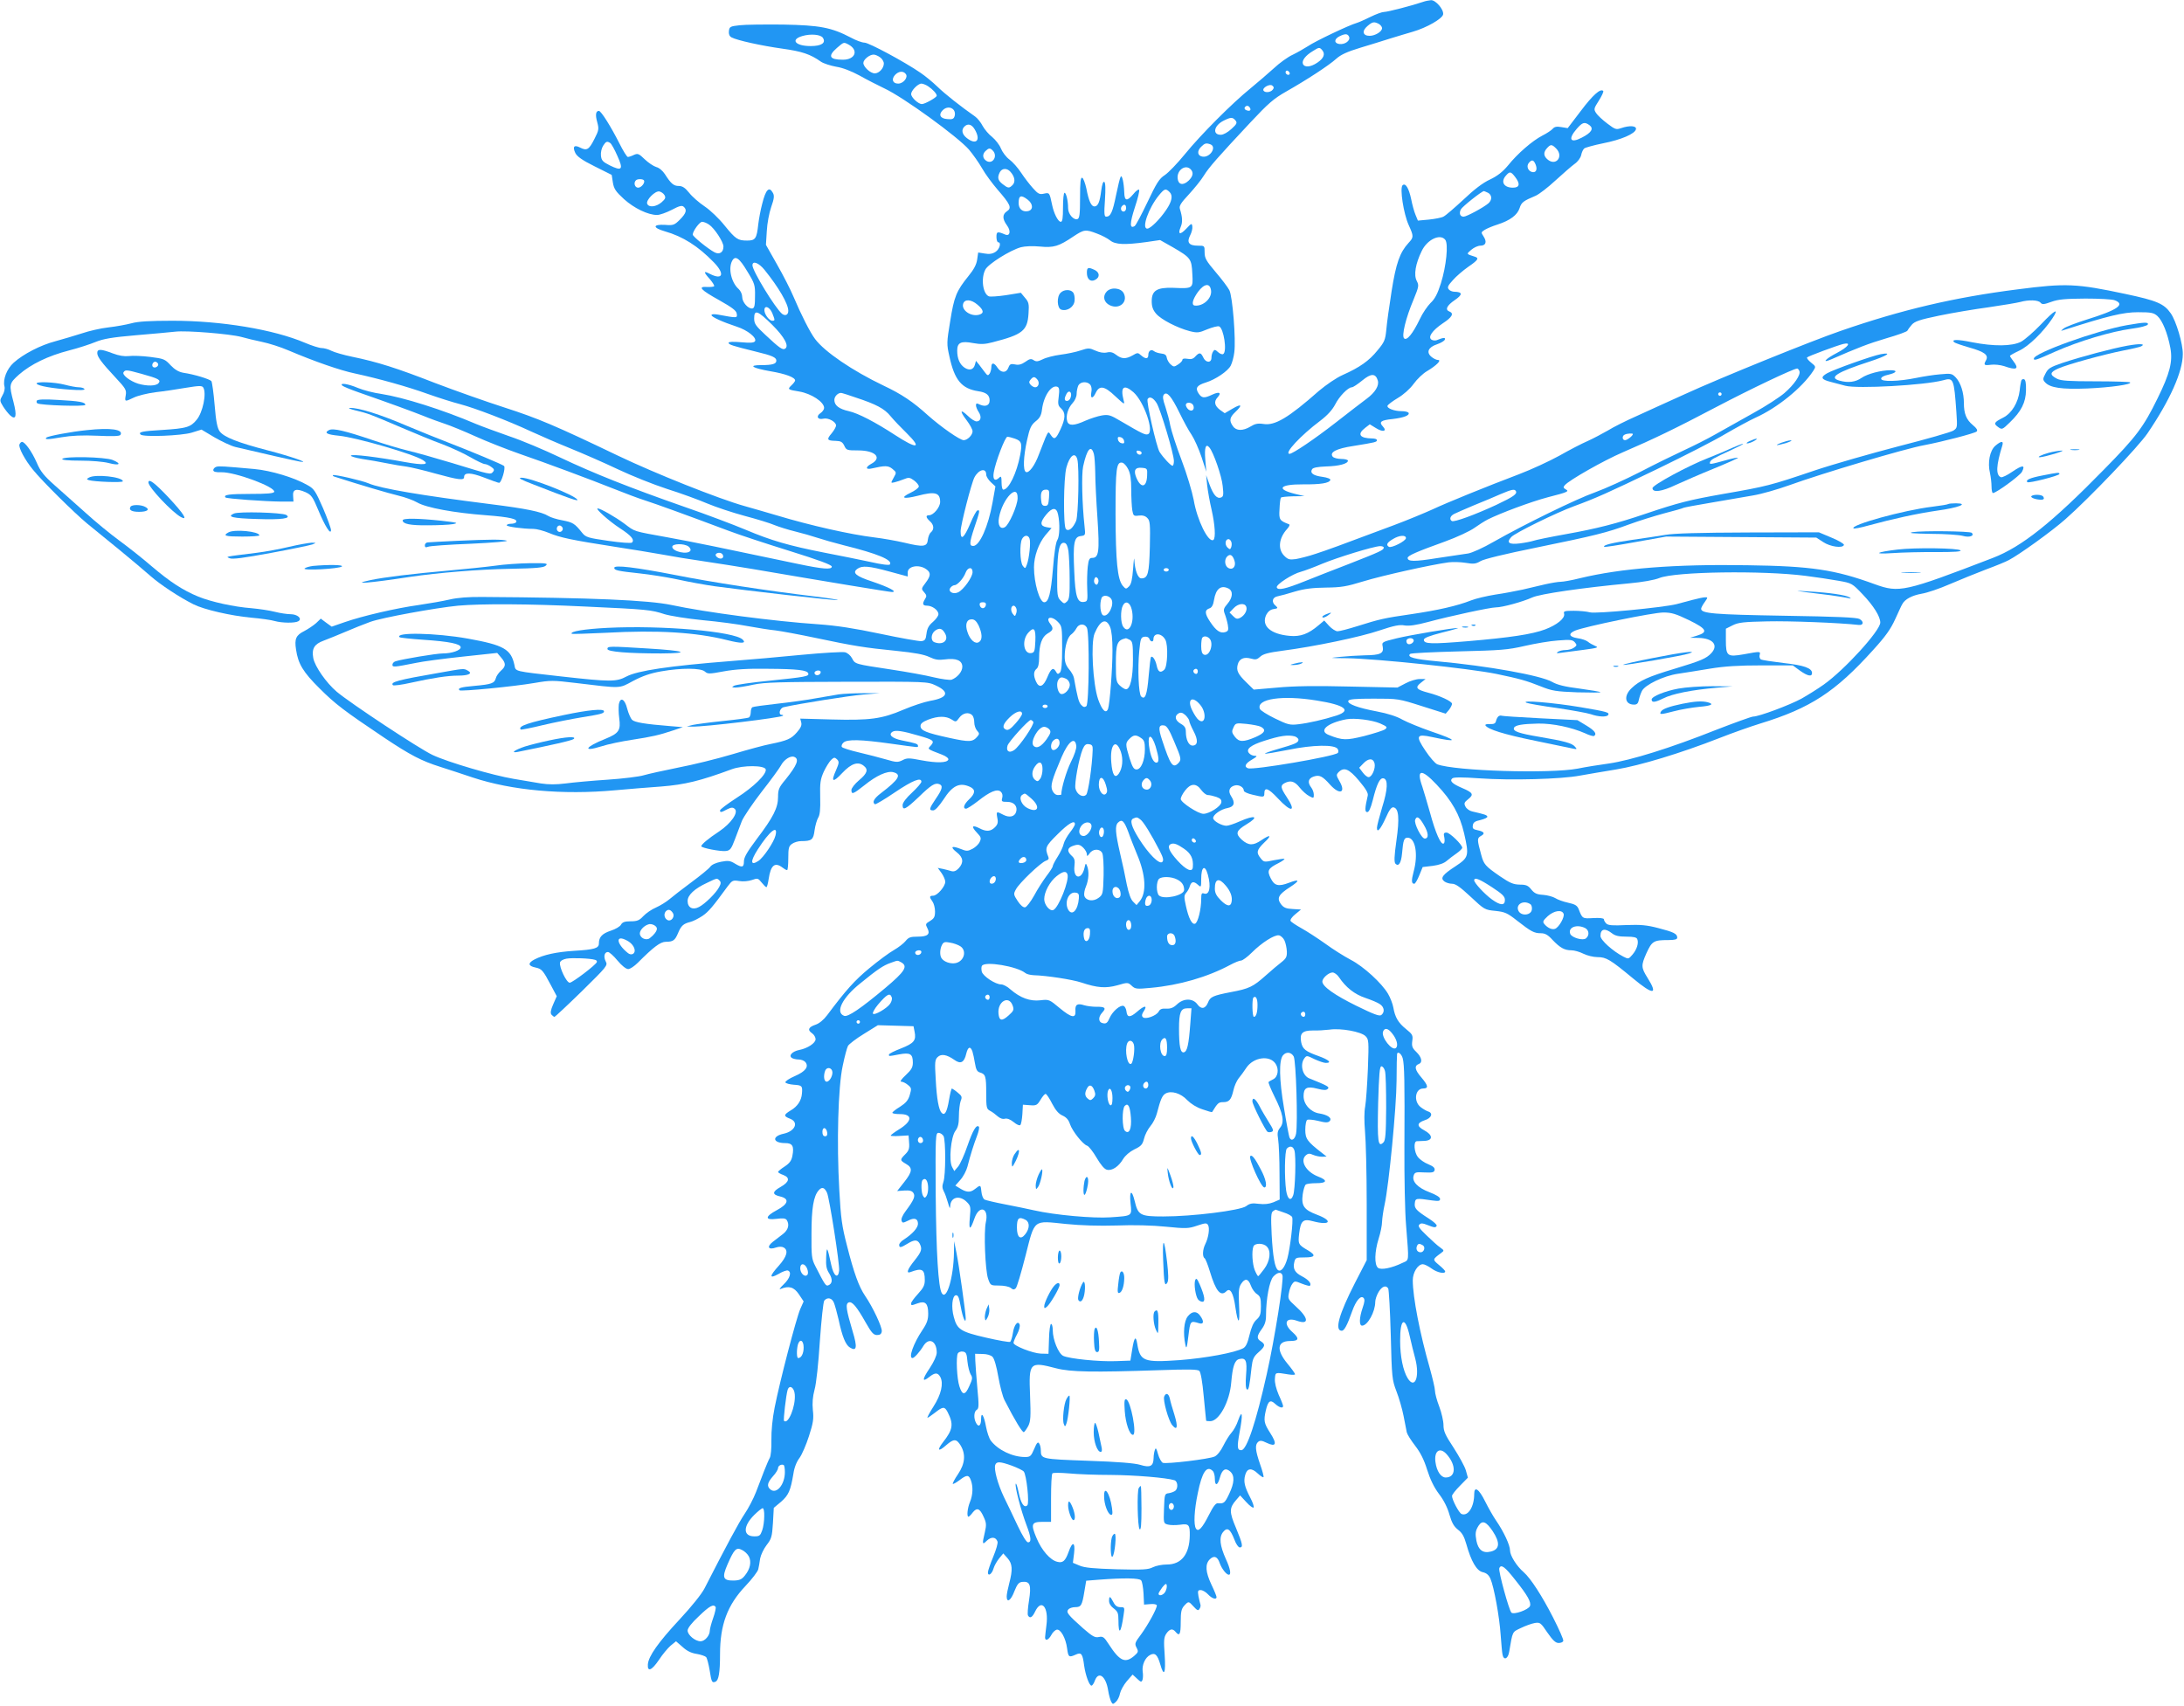 <?xml version="1.0" standalone="no"?>
<!DOCTYPE svg PUBLIC "-//W3C//DTD SVG 20010904//EN"
 "http://www.w3.org/TR/2001/REC-SVG-20010904/DTD/svg10.dtd">
<svg version="1.0" xmlns="http://www.w3.org/2000/svg"
 width="1280pt" height="1000pt" viewBox="0 0 1280 1000"
 preserveAspectRatio="xMidYMid meet">
<g transform="translate(0,1000) scale(0.1,-0.1)"
fill="#2196f3" stroke="none">
<path d="M8340 9989 c-61 -21 -207 -59 -228 -59 -12 0 -48 -13 -80 -29 -31
-15 -68 -32 -82 -36 -43 -12 -243 -107 -285 -136 -22 -14 -62 -37 -89 -50 -27
-12 -77 -48 -110 -79 -34 -31 -95 -83 -136 -117 -109 -88 -293 -273 -385 -386
-44 -54 -97 -109 -118 -123 -33 -21 -49 -47 -102 -159 -35 -73 -68 -136 -75
-140 -30 -18 -29 16 1 109 18 53 29 100 25 104 -4 4 -20 -8 -34 -26 -37 -44
-52 -41 -53 11 -2 56 -13 105 -21 91 -4 -5 -16 -54 -27 -108 -20 -99 -32 -126
-58 -126 -11 0 -13 17 -7 99 4 65 3 100 -4 105 -7 4 -13 -15 -18 -51 -8 -67
-19 -93 -40 -93 -18 0 -33 31 -47 105 -7 32 -18 60 -24 63 -10 3 -13 -25 -13
-116 0 -98 -3 -121 -15 -126 -22 -8 -55 29 -55 63 0 43 -11 91 -21 91 -5 0 -9
-38 -9 -85 0 -64 -3 -85 -13 -85 -16 0 -41 50 -51 100 -15 71 -15 72 -47 65
-26 -6 -35 -2 -65 32 -19 21 -50 61 -69 90 -19 29 -50 64 -69 78 -19 14 -41
43 -50 65 -8 21 -32 51 -51 67 -20 15 -45 45 -56 65 -10 20 -30 45 -44 55 -83
58 -177 132 -221 175 -28 27 -73 64 -100 82 -93 64 -302 176 -327 176 -14 0
-50 13 -81 30 -113 59 -181 72 -396 76 -107 1 -222 0 -255 -4 -56 -6 -60 -9
-63 -34 -2 -18 3 -30 15 -37 34 -18 176 -49 297 -66 115 -16 165 -32 228 -77
15 -10 55 -23 88 -29 39 -6 88 -25 138 -52 42 -24 108 -57 145 -75 112 -52
431 -284 496 -359 22 -26 57 -75 77 -110 19 -34 61 -90 91 -125 75 -86 84
-107 55 -126 -28 -18 -28 -45 -1 -82 25 -33 19 -66 -9 -55 -47 20 -52 18 -52
-14 0 -17 5 -31 10 -31 20 0 9 -40 -15 -56 -18 -12 -37 -15 -64 -10 l-38 6 -6
-41 c-4 -29 -19 -58 -51 -97 -71 -88 -84 -120 -107 -264 -21 -126 -21 -135 -5
-206 30 -140 72 -190 169 -205 48 -7 67 -23 67 -54 0 -29 -23 -39 -56 -25 -20
10 -24 9 -24 -4 0 -8 7 -26 16 -39 19 -29 12 -55 -13 -55 -9 0 -32 14 -50 32
-46 44 -50 30 -8 -25 19 -25 35 -54 35 -65 0 -22 -30 -52 -52 -52 -22 0 -131
76 -210 146 -87 79 -154 124 -260 174 -182 87 -345 198 -401 273 -29 38 -82
143 -126 247 -17 41 -61 127 -97 190 l-65 115 5 80 c2 44 14 108 26 142 17 48
19 66 10 82 -22 41 -42 21 -63 -64 -9 -33 -19 -87 -23 -120 -9 -84 -17 -95
-65 -95 -55 0 -67 8 -133 89 -31 39 -83 89 -116 111 -33 22 -74 58 -91 80 -24
30 -40 40 -61 40 -30 0 -46 14 -81 69 -13 20 -34 38 -51 42 -16 5 -46 25 -67
45 -35 34 -41 36 -64 26 -14 -7 -30 -12 -35 -12 -6 0 -28 36 -50 80 -49 97
-107 190 -120 190 -18 0 -22 -23 -10 -65 11 -41 10 -48 -16 -99 -32 -64 -45
-71 -84 -51 -35 18 -46 6 -28 -32 10 -20 40 -42 113 -78 l100 -50 7 -45 c6
-37 17 -53 65 -97 60 -54 141 -93 194 -93 16 0 55 14 86 30 43 23 59 27 69 19
22 -18 16 -39 -21 -76 -32 -32 -39 -35 -87 -31 -74 4 -74 -17 -1 -38 105 -30
194 -86 287 -182 66 -68 52 -106 -24 -67 -38 20 -38 11 1 -32 16 -19 28 -38
24 -41 -3 -3 -22 -5 -41 -4 -57 4 -38 -17 72 -78 76 -43 100 -61 102 -79 4
-26 3 -26 -110 -5 -24 4 -38 3 -38 -3 0 -11 64 -40 149 -68 62 -20 118 -65
106 -85 -6 -9 -26 -11 -81 -6 -47 4 -74 3 -74 -3 0 -11 23 -18 160 -52 96 -23
120 -34 120 -53 0 -19 -23 -26 -88 -26 -80 0 -55 -17 53 -36 89 -15 145 -36
145 -54 0 -5 -10 -18 -22 -29 -24 -23 -21 -25 47 -36 70 -12 145 -61 145 -96
0 -9 -10 -23 -22 -31 -27 -18 -16 -40 18 -32 27 7 74 -18 74 -40 0 -8 -12 -29
-26 -46 -31 -36 -27 -43 23 -44 31 -1 40 -6 51 -28 12 -27 17 -28 81 -28 103
0 144 -44 75 -80 -32 -18 -31 -34 4 -26 79 18 97 18 122 -2 25 -21 25 -21 7
-53 -17 -31 -17 -31 5 -26 13 3 38 11 55 18 29 12 35 11 60 -7 16 -12 28 -27
28 -35 0 -8 -22 -25 -50 -38 -62 -30 -41 -38 43 -17 102 27 132 19 132 -36 0
-31 -39 -78 -65 -78 -21 0 -19 -13 5 -35 24 -21 26 -48 6 -65 -8 -6 -16 -26
-18 -43 -4 -42 -25 -45 -137 -18 -47 11 -126 25 -176 31 -140 17 -373 69 -575
130 -52 15 -136 40 -187 54 -150 42 -524 191 -743 296 -367 176 -467 218 -662
281 -106 34 -290 99 -408 144 -226 88 -336 123 -486 154 -49 10 -104 26 -122
35 -17 9 -43 16 -57 16 -14 0 -58 14 -98 31 -183 78 -491 129 -775 129 -134 0
-203 -4 -242 -15 -30 -8 -91 -19 -135 -24 -45 -5 -114 -21 -155 -35 -41 -13
-111 -34 -155 -46 -88 -23 -188 -75 -245 -126 -40 -36 -64 -98 -54 -138 4 -15
-1 -36 -12 -54 -16 -29 -16 -31 4 -64 12 -19 31 -43 42 -53 34 -30 40 -3 19
79 -27 103 -26 108 33 161 69 60 169 109 293 141 55 14 125 37 156 50 45 18
95 27 235 39 99 8 202 18 231 21 65 8 321 -13 388 -31 28 -8 82 -21 121 -29
39 -8 109 -30 155 -50 153 -65 303 -117 389 -135 139 -30 308 -77 427 -120 62
-22 147 -49 190 -60 87 -23 281 -97 418 -161 50 -23 151 -67 225 -97 74 -30
200 -85 280 -123 80 -38 210 -90 290 -116 80 -25 186 -64 235 -85 50 -21 149
-54 220 -73 72 -19 150 -43 175 -54 25 -10 79 -27 120 -37 41 -10 100 -27 130
-37 30 -10 100 -30 155 -44 198 -49 287 -86 271 -112 -4 -6 -44 -2 -118 15
-62 13 -183 38 -268 54 -208 41 -311 71 -460 134 -69 29 -230 90 -358 134
-323 113 -534 197 -730 290 -92 44 -225 100 -297 124 -71 25 -159 57 -195 72
-197 84 -426 156 -555 176 -44 6 -106 22 -137 35 -59 25 -110 32 -92 14 5 -5
48 -23 94 -39 189 -66 309 -110 380 -138 41 -17 100 -38 130 -48 30 -10 109
-42 175 -72 66 -30 183 -76 260 -103 157 -54 409 -148 560 -208 55 -22 134
-52 175 -65 71 -23 231 -81 490 -178 63 -24 225 -77 360 -119 170 -53 245 -81
245 -91 0 -19 -52 -15 -200 16 -432 91 -610 128 -760 155 -209 38 -191 32
-256 81 -51 38 -140 89 -156 89 -17 0 67 -75 130 -116 68 -44 87 -68 71 -84
-5 -5 -64 -1 -139 10 -119 17 -132 21 -153 47 -44 55 -54 61 -115 73 -34 6
-72 18 -84 26 -38 24 -129 43 -338 69 -404 51 -643 91 -715 122 -40 17 -202
54 -209 48 -2 -3 2 -7 10 -9 145 -47 319 -98 374 -111 38 -9 88 -27 110 -40
53 -31 217 -61 404 -75 142 -11 187 -22 176 -41 -4 -5 -17 -9 -31 -9 -13 0
-24 -4 -24 -9 0 -8 94 -21 157 -21 18 0 60 -11 91 -24 64 -27 136 -42 387 -81
94 -14 217 -35 275 -45 58 -11 168 -29 245 -40 77 -11 205 -32 285 -45 420
-72 802 -135 818 -135 34 1 -18 28 -115 61 -98 32 -120 52 -88 75 28 20 67 17
188 -16 l107 -29 0 24 c0 37 66 49 108 19 29 -20 28 -39 -4 -81 -25 -33 -25
-35 -8 -54 15 -17 16 -24 6 -39 -18 -29 -15 -40 11 -40 31 0 67 -27 67 -50 0
-10 -15 -30 -32 -45 -25 -21 -34 -38 -38 -69 -4 -35 -9 -41 -30 -44 -14 -1
-122 18 -240 43 -157 33 -255 48 -365 56 -254 17 -660 70 -860 113 -134 28
-466 43 -1105 47 -84 1 -148 -4 -195 -15 -38 -9 -119 -23 -180 -32 -131 -18
-330 -64 -436 -101 l-75 -26 -32 23 -32 24 -27 -26 c-16 -14 -47 -35 -70 -47
-48 -24 -58 -45 -48 -108 12 -84 42 -133 138 -228 92 -92 145 -132 379 -289
153 -102 218 -136 329 -171 46 -15 131 -42 189 -62 229 -76 528 -103 835 -75
77 7 198 17 270 22 139 11 229 33 413 101 67 25 195 24 200 -1 5 -28 -70 -102
-170 -166 -54 -35 -98 -68 -98 -74 0 -13 6 -13 41 6 24 12 34 13 45 3 24 -20
-21 -85 -91 -132 -64 -42 -105 -77 -105 -87 0 -10 113 -32 144 -28 25 3 32 12
53 68 14 36 32 84 41 108 10 24 61 100 115 170 55 70 105 139 113 154 18 35
56 60 78 52 32 -12 19 -47 -51 -134 -38 -45 -43 -58 -43 -101 0 -64 -28 -119
-125 -247 -56 -75 -75 -107 -75 -131 0 -36 -11 -38 -54 -12 -26 16 -39 18 -80
10 -31 -6 -55 -17 -64 -30 -8 -11 -58 -52 -111 -91 -53 -39 -110 -84 -128 -99
-18 -15 -53 -37 -78 -48 -26 -11 -59 -34 -75 -51 -23 -25 -36 -30 -74 -30 -34
0 -48 -5 -56 -19 -5 -11 -32 -27 -60 -36 -51 -17 -70 -37 -70 -75 0 -28 -26
-36 -145 -43 -106 -7 -179 -23 -233 -51 -40 -21 -37 -38 7 -47 36 -8 43 -15
90 -104 l34 -64 -21 -48 c-15 -34 -17 -51 -10 -60 6 -7 14 -13 18 -13 3 0 76
68 160 150 147 145 153 151 140 175 -14 27 -8 55 13 55 8 0 33 -22 56 -50 25
-30 50 -50 63 -50 11 0 36 17 56 37 92 92 132 123 165 123 42 0 53 8 71 51 18
43 31 55 71 65 17 4 48 20 71 35 37 25 61 54 148 173 27 36 31 38 68 32 24 -4
54 -1 75 6 33 12 36 11 57 -15 12 -15 24 -27 28 -27 3 0 9 21 13 48 12 81 36
101 81 67 10 -8 22 -15 27 -15 4 0 7 31 7 69 0 61 3 72 22 85 12 9 36 16 53
16 63 0 72 8 79 63 4 29 14 62 21 74 10 15 14 49 12 120 -2 84 1 105 21 150
13 28 33 59 43 69 17 16 21 16 35 3 13 -14 12 -21 -6 -63 -32 -71 -19 -76 37
-16 53 56 93 69 127 40 26 -21 18 -44 -29 -83 -25 -21 -45 -47 -45 -57 0 -29
10 -25 77 28 69 56 133 85 168 76 51 -13 34 -42 -72 -123 -41 -31 -53 -54 -35
-65 4 -2 57 29 117 70 104 70 155 90 155 62 0 -7 -25 -36 -55 -64 -34 -31 -55
-59 -55 -73 0 -34 18 -25 94 47 74 72 96 85 121 76 23 -9 18 -30 -20 -85 -40
-59 -42 -69 -16 -69 12 0 33 23 60 63 53 83 95 103 156 75 33 -15 32 -38 -5
-73 -31 -29 -39 -55 -18 -55 6 0 38 20 70 45 69 55 112 73 133 55 9 -8 13 -21
9 -36 -6 -22 -3 -24 30 -24 39 0 62 -26 51 -60 -9 -27 -39 -34 -74 -16 -41 22
-43 21 -36 -18 6 -27 2 -39 -14 -55 -25 -25 -51 -27 -92 -5 -42 21 -48 10 -14
-26 25 -26 27 -33 17 -54 -6 -14 -25 -32 -42 -41 -29 -15 -35 -15 -72 0 -52
20 -61 11 -20 -21 38 -30 41 -60 11 -93 -15 -16 -28 -21 -43 -17 -11 4 -34 9
-50 13 l-30 6 22 -30 c12 -17 22 -40 22 -51 0 -28 -47 -82 -71 -82 -23 0 -23
-8 -4 -34 8 -11 15 -37 15 -58 0 -32 -5 -41 -29 -56 -27 -16 -28 -19 -16 -42
19 -36 2 -50 -57 -50 -42 0 -53 -4 -70 -25 -11 -14 -42 -38 -68 -53 -27 -15
-92 -63 -145 -107 -86 -71 -137 -128 -247 -275 -21 -28 -47 -49 -68 -56 -42
-14 -49 -31 -21 -50 12 -8 21 -24 21 -35 0 -23 -48 -54 -95 -63 -41 -8 -65
-33 -44 -47 8 -5 26 -9 40 -9 15 0 32 -7 39 -15 22 -27 1 -55 -61 -82 -33 -14
-58 -31 -56 -37 2 -6 25 -12 50 -14 48 -3 51 -7 47 -52 -3 -41 -27 -76 -65
-98 -43 -26 -44 -34 -5 -49 53 -20 31 -73 -37 -88 -71 -15 -65 -55 9 -55 43 0
53 -18 42 -75 -5 -27 -16 -43 -45 -62 -22 -14 -39 -29 -39 -32 0 -4 14 -12 31
-18 41 -16 35 -41 -16 -70 -50 -28 -51 -45 -2 -56 55 -13 48 -44 -20 -80 -71
-38 -71 -60 -2 -51 38 5 53 3 60 -7 17 -27 9 -57 -21 -81 -16 -12 -44 -34 -61
-47 -37 -29 -26 -49 19 -33 18 6 35 6 45 0 29 -16 19 -53 -28 -106 -57 -63
-58 -80 -2 -49 23 14 48 23 55 20 23 -9 12 -46 -25 -81 -22 -21 -29 -32 -18
-27 48 20 78 12 107 -31 l28 -42 -20 -45 c-23 -53 -119 -420 -150 -577 -13
-65 -20 -138 -19 -191 1 -48 -3 -94 -10 -105 -6 -10 -20 -44 -32 -74 -11 -30
-33 -87 -48 -125 -15 -39 -46 -98 -68 -130 -34 -51 -103 -179 -234 -435 -16
-32 -77 -108 -146 -182 -124 -133 -183 -216 -186 -264 -3 -46 23 -35 65 27 20
31 51 68 68 83 l32 26 38 -33 c26 -24 51 -36 83 -41 25 -4 50 -13 56 -19 5 -7
14 -41 20 -76 11 -71 14 -76 34 -68 19 7 27 53 27 161 0 173 43 288 149 400
39 41 72 85 75 98 3 12 8 41 11 63 4 21 21 57 38 79 28 36 32 48 37 128 l5 90
43 36 c44 39 55 64 72 164 5 36 19 71 36 93 14 19 39 77 55 127 25 77 29 103
23 153 -4 42 -1 79 10 120 10 34 23 157 31 284 9 126 20 230 26 238 19 22 46
15 57 -14 6 -16 18 -59 27 -98 21 -99 41 -148 66 -163 40 -25 45 0 16 95 -38
128 -43 161 -23 169 20 8 47 -24 101 -120 33 -58 45 -71 65 -71 18 0 26 6 28
22 3 23 -52 141 -98 208 -36 53 -65 132 -106 294 -30 115 -36 162 -45 325 -16
279 -7 605 20 729 11 54 25 106 31 117 6 10 47 42 93 70 l82 51 105 -3 104 -3
6 -31 c11 -52 -3 -69 -79 -99 -39 -15 -71 -31 -71 -36 0 -11 -4 -11 60 1 64
12 80 3 80 -48 0 -28 -8 -42 -42 -74 -25 -23 -35 -38 -26 -38 9 0 26 -8 39
-19 21 -17 22 -21 11 -59 -9 -31 -23 -47 -57 -69 -25 -15 -45 -31 -45 -35 0
-5 20 -8 44 -8 76 0 74 -41 -4 -89 -28 -17 -50 -34 -50 -37 0 -3 24 -4 53 -2
l52 3 3 -42 c3 -35 -2 -48 -22 -68 -33 -33 -32 -36 4 -57 40 -23 38 -45 -11
-107 l-41 -52 42 3 c31 2 45 -2 53 -14 13 -19 3 -42 -44 -105 -19 -25 -29 -48
-25 -58 5 -14 8 -14 37 0 38 20 59 13 59 -18 0 -24 -33 -60 -82 -92 -16 -9
-28 -24 -28 -31 0 -19 9 -18 48 6 41 25 58 25 72 1 16 -32 12 -46 -30 -99 -42
-52 -51 -78 -24 -68 68 26 84 17 84 -47 0 -30 -8 -46 -40 -81 -22 -24 -40 -48
-40 -55 0 -14 0 -14 39 0 44 16 61 -1 61 -60 0 -36 -7 -57 -34 -97 -53 -79
-83 -164 -58 -164 10 0 43 36 65 73 32 50 77 26 77 -41 0 -17 -16 -53 -41 -91
-45 -66 -46 -86 -3 -52 34 27 50 27 65 0 20 -38 5 -103 -40 -173 -23 -36 -39
-66 -35 -66 3 0 23 14 44 30 47 37 56 37 74 3 36 -71 31 -102 -27 -176 -38
-49 -28 -59 18 -18 45 39 60 39 85 -1 31 -52 26 -107 -15 -168 -20 -29 -33
-55 -31 -57 3 -3 20 7 39 21 43 33 55 33 67 0 14 -37 12 -86 -5 -127 -15 -36
-20 -87 -9 -87 3 0 15 11 25 25 25 31 42 24 64 -26 16 -34 17 -47 7 -90 -17
-71 -15 -76 12 -49 26 24 52 22 62 -5 4 -9 -8 -49 -25 -90 -17 -41 -31 -82
-31 -91 0 -26 24 -10 33 23 5 17 20 43 33 59 l24 29 25 -28 c29 -33 31 -67 10
-147 -8 -30 -15 -65 -15 -77 0 -41 25 -24 45 30 17 42 26 53 46 55 46 5 54
-18 40 -108 -7 -43 -10 -83 -6 -89 11 -19 25 -12 42 24 37 77 80 24 66 -80 -4
-33 -8 -66 -8 -72 0 -24 20 -16 36 13 8 16 23 30 32 32 23 5 53 -49 61 -109 7
-53 11 -55 51 -37 33 15 40 5 49 -65 8 -56 30 -117 43 -117 5 0 14 13 20 30
22 58 65 25 78 -60 4 -25 12 -53 17 -63 9 -17 11 -18 28 -2 10 9 21 31 24 49
4 18 22 51 40 72 l34 39 26 -24 c22 -21 26 -22 32 -7 3 9 4 31 1 49 -5 37 14
82 44 97 28 15 43 1 59 -55 22 -78 33 -53 26 54 -6 84 -5 103 9 125 20 29 37
33 55 11 23 -28 30 -15 30 58 0 60 4 77 20 95 26 28 26 28 56 -5 21 -23 27
-25 34 -13 6 8 8 20 5 27 -2 6 -7 28 -11 47 -5 31 -4 36 13 36 11 0 30 -11 43
-25 23 -25 50 -33 50 -16 0 5 -13 38 -30 73 -35 74 -38 120 -10 148 25 25 46
17 59 -23 12 -33 39 -67 53 -67 15 0 8 37 -17 91 -36 80 -41 129 -17 159 25
31 42 19 67 -45 9 -25 23 -45 31 -45 21 0 17 20 -22 114 -40 94 -40 117 0 163
l24 28 36 -39 c20 -22 39 -36 43 -32 4 4 -5 31 -20 59 -33 64 -40 93 -29 132
11 40 37 43 73 9 16 -15 31 -25 34 -22 3 2 -6 37 -20 76 -28 81 -31 114 -11
131 11 9 22 8 50 -6 55 -26 62 -7 21 57 -37 58 -40 72 -26 134 13 55 26 64 54
38 24 -22 47 -29 47 -13 0 5 -11 34 -26 66 -15 36 -24 71 -22 94 3 39 1 38 81
25 20 -3 37 -3 37 1 0 5 -20 33 -45 63 -66 80 -60 132 16 132 52 0 56 14 15
51 -57 49 -42 91 24 68 75 -27 71 16 -8 86 -42 38 -45 43 -38 76 3 20 12 44
20 54 13 17 15 18 56 1 23 -9 45 -15 47 -12 12 12 -9 36 -46 55 -43 22 -55 45
-45 85 6 24 10 26 60 26 62 0 68 12 22 40 -59 34 -61 38 -54 99 9 76 23 89 81
73 101 -27 120 2 24 38 -77 29 -93 52 -84 120 4 27 12 53 18 57 7 5 34 8 61 8
64 0 69 17 11 39 -72 28 -109 94 -70 126 12 10 21 10 41 1 14 -6 37 -11 52
-11 l27 1 -28 22 c-85 66 -97 82 -97 135 0 28 5 54 11 58 6 4 36 1 65 -6 43
-11 57 -11 67 -1 16 17 -11 37 -62 45 -50 8 -91 53 -91 101 0 49 19 60 80 44
38 -10 53 -10 62 -1 11 11 2 17 -110 62 -38 16 -54 80 -28 116 14 19 15 18 60
-4 26 -12 55 -22 66 -22 38 0 19 18 -42 40 -76 27 -94 41 -102 81 -10 52 7 69
67 69 29 -1 73 2 99 5 66 10 185 -12 211 -38 19 -19 20 -28 14 -191 -4 -94
-11 -194 -16 -222 -6 -31 -6 -85 -1 -145 5 -52 10 -243 10 -424 l0 -331 -69
-134 c-94 -184 -121 -280 -77 -280 14 0 32 32 61 115 22 62 50 94 66 78 9 -9
7 -24 -5 -59 -20 -58 -21 -104 -3 -104 32 0 77 81 77 139 0 14 9 41 20 59 20
33 43 41 56 20 4 -7 11 -129 15 -273 6 -250 8 -263 33 -329 15 -38 34 -104 42
-145 8 -42 17 -85 19 -97 3 -12 25 -47 49 -78 31 -40 52 -82 70 -140 18 -57
40 -103 70 -143 28 -36 50 -81 61 -121 14 -48 26 -69 50 -88 24 -18 36 -39 49
-85 28 -100 60 -156 96 -164 22 -5 35 -16 45 -38 21 -48 53 -223 60 -329 4
-51 8 -103 11 -116 7 -36 32 -26 39 16 21 124 17 115 69 140 27 13 63 26 81
29 31 5 35 2 74 -56 32 -46 48 -61 66 -61 13 0 25 5 27 12 3 7 -25 69 -60 138
-65 127 -131 229 -172 265 -42 36 -80 98 -80 127 0 31 -36 109 -82 176 -16 23
-45 74 -64 112 -36 73 -64 92 -64 43 0 -75 -36 -132 -74 -117 -15 6 -56 83
-56 106 0 7 21 34 47 60 l46 47 -12 43 c-7 24 -40 83 -72 133 -49 74 -59 97
-59 132 0 23 -11 72 -25 109 -14 36 -25 78 -25 93 0 14 -14 73 -30 131 -58
202 -100 417 -100 516 0 46 30 94 59 94 9 0 32 -11 51 -25 32 -24 80 -34 80
-17 0 4 -16 21 -37 38 -38 32 -38 32 12 69 20 15 20 15 -4 33 -14 9 -49 41
-79 70 -43 41 -53 55 -44 64 10 10 20 9 45 -1 43 -17 51 -18 57 -6 3 6 -17 24
-45 42 -75 48 -87 61 -83 91 3 29 7 30 101 16 39 -5 47 -4 47 9 0 10 -23 24
-62 39 -69 26 -104 63 -93 97 6 20 13 22 63 19 47 -2 57 0 60 14 2 13 -8 22
-37 34 -23 9 -50 28 -61 42 -22 28 -27 91 -7 93 6 0 28 1 47 2 50 3 48 35 -3
62 -45 24 -44 43 3 59 39 12 51 41 21 51 -10 3 -31 15 -45 26 -43 34 -32 109
15 109 33 0 29 18 -10 64 -39 45 -44 69 -15 80 23 9 16 40 -15 70 -24 23 -28
34 -24 64 5 34 1 40 -36 70 -46 37 -65 69 -75 127 -4 22 -18 58 -31 80 -37 63
-143 160 -218 199 -38 20 -105 62 -150 95 -45 32 -108 73 -139 90 -32 18 -61
37 -64 43 -4 6 8 24 27 39 l34 28 -49 3 c-39 2 -53 8 -69 29 -25 35 -14 56 53
99 60 39 58 50 -5 26 -63 -24 -86 -18 -108 27 -22 44 -16 57 46 88 21 11 37
22 35 25 -3 2 -30 -2 -62 -8 -56 -12 -59 -12 -77 11 -28 34 -24 49 21 93 46
43 37 50 -18 13 -47 -32 -74 -32 -114 3 -39 36 -34 53 27 90 78 47 52 58 -41
17 -31 -14 -65 -25 -76 -25 -28 0 -78 28 -78 45 0 20 45 52 85 59 39 8 46 30
20 70 -19 29 -10 54 21 62 25 7 54 -10 54 -31 0 -6 23 -17 51 -23 66 -16 69
-15 69 7 0 40 23 32 79 -28 80 -86 111 -81 51 9 -35 53 -37 66 -11 80 35 18
59 11 88 -26 15 -19 40 -42 56 -50 26 -14 27 -13 27 8 0 13 -7 32 -15 42 -23
30 -18 53 13 64 35 12 52 4 99 -49 56 -61 93 -45 53 23 -19 33 -19 37 -5 52
32 32 61 20 120 -50 41 -49 55 -73 51 -88 -17 -73 -18 -96 -3 -96 10 0 20 22
32 68 24 97 42 134 63 130 28 -5 26 -64 -8 -172 -16 -54 -30 -107 -30 -118 0
-33 21 -9 52 59 20 46 33 63 45 61 31 -6 36 -64 17 -196 -13 -92 -14 -126 -5
-135 18 -18 33 5 38 60 7 80 12 93 33 93 45 0 63 -97 35 -199 -14 -53 -13 -71
4 -71 5 0 18 22 29 49 l20 49 59 7 c38 5 66 15 83 30 14 12 40 32 58 44 17 12
32 27 32 32 0 18 -73 89 -92 89 -16 0 -19 -5 -13 -29 3 -16 2 -32 -4 -35 -16
-10 -48 62 -80 181 -17 59 -37 128 -45 152 -37 103 -6 108 84 12 90 -95 135
-175 161 -286 30 -131 27 -141 -50 -192 -77 -50 -92 -70 -65 -90 10 -7 30 -13
45 -13 20 0 48 -20 108 -76 80 -75 83 -77 145 -83 56 -6 70 -12 127 -57 82
-64 100 -74 140 -74 24 0 41 -9 68 -39 44 -46 70 -61 111 -61 17 0 48 -9 70
-20 22 -11 59 -20 83 -20 51 0 74 -14 207 -124 120 -100 150 -99 85 4 -37 59
-37 72 -6 142 33 72 42 78 129 78 37 0 52 4 52 14 0 23 -21 33 -110 56 -69 18
-104 21 -188 18 -81 -4 -107 -2 -118 9 -8 8 -14 19 -14 25 0 6 -24 9 -61 7
-65 -4 -65 -4 -87 53 -9 21 -21 28 -62 37 -28 6 -61 18 -75 27 -13 8 -45 17
-71 19 -37 2 -51 9 -69 31 -19 24 -31 29 -68 29 -38 1 -57 9 -116 49 -87 60
-95 70 -110 126 -24 88 -25 97 -2 110 27 14 20 26 -20 34 -25 5 -30 10 -27 28
2 18 13 25 46 32 23 6 41 14 39 20 -3 9 -15 13 -89 30 -15 3 -33 16 -39 28
-10 19 -8 25 16 44 34 27 28 38 -35 65 -59 25 -76 42 -58 57 9 7 59 7 158 0
185 -13 480 -5 590 16 47 8 142 25 212 36 139 23 375 94 605 184 76 30 184 68
239 85 294 90 440 185 661 430 74 81 104 124 130 181 19 41 37 82 42 89 15 29
57 51 113 61 32 5 106 30 165 56 60 26 155 64 212 86 57 21 118 46 134 55 60
31 252 169 331 239 140 123 429 426 482 504 133 196 207 363 207 465 1 59 -39
194 -71 239 -39 56 -81 74 -265 113 -287 61 -348 64 -632 27 -371 -47 -678
-119 -1036 -243 -172 -59 -707 -276 -914 -371 -99 -45 -228 -103 -286 -130
-59 -26 -133 -63 -165 -83 -33 -19 -86 -47 -119 -62 -33 -14 -108 -53 -166
-86 -58 -32 -164 -81 -235 -108 -195 -74 -419 -165 -509 -207 -44 -20 -145
-62 -225 -92 -341 -128 -389 -145 -459 -168 -41 -14 -94 -27 -117 -31 -37 -5
-46 -2 -68 20 -38 39 -31 103 17 156 12 13 18 25 12 28 -56 21 -60 27 -56 88
1 33 5 63 8 68 2 4 34 7 71 8 l67 1 -54 13 c-115 28 -92 57 45 56 103 -1 155
7 161 26 2 6 -17 14 -46 18 -54 7 -75 22 -61 45 6 9 32 14 82 16 76 2 128 16
128 34 0 5 -17 10 -39 10 -21 0 -44 6 -50 13 -21 26 21 48 121 63 129 21 138
23 138 34 0 6 -12 10 -27 10 -75 1 -91 25 -41 63 l26 20 36 -22 c41 -26 67
-19 41 9 -25 27 -13 37 57 44 67 8 102 22 93 37 -4 5 -21 9 -40 9 -44 0 -88
17 -83 32 3 7 30 27 60 45 34 20 71 53 93 83 20 28 56 62 79 75 54 32 87 65
64 65 -9 0 -26 8 -38 18 -33 27 -19 57 32 74 23 8 44 20 46 28 5 13 -9 12 -48
-4 -8 -3 -22 -2 -30 3 -23 15 4 54 66 96 54 35 67 58 39 69 -27 10 -16 35 31
67 47 32 47 48 -2 49 -12 0 -27 6 -33 14 -10 12 -5 22 24 54 19 22 60 57 90
78 57 39 65 51 40 59 -53 17 -52 15 -22 41 15 13 39 24 53 24 32 0 40 22 19
54 -16 24 -15 25 7 39 13 8 46 22 75 31 74 24 116 56 129 96 11 34 21 42 95
73 20 9 72 49 115 89 44 40 94 84 112 97 19 13 35 35 39 52 3 16 11 33 18 39
6 5 56 19 110 30 107 21 188 56 193 83 4 20 -37 23 -87 6 -29 -10 -35 -8 -81
27 -28 21 -58 49 -66 62 -14 22 -13 26 17 73 17 27 29 53 25 56 -16 16 -61
-24 -131 -117 l-77 -101 -37 6 c-28 5 -41 2 -51 -10 -8 -9 -35 -27 -61 -40
-58 -30 -145 -105 -201 -175 -31 -37 -61 -61 -105 -82 -42 -19 -94 -59 -156
-118 -52 -48 -104 -93 -116 -99 -11 -7 -50 -14 -86 -18 l-65 -6 -14 34 c-8 19
-19 59 -25 90 -14 67 -34 99 -51 83 -17 -17 6 -167 36 -233 30 -66 30 -72 -1
-105 -51 -56 -73 -118 -99 -282 -14 -88 -28 -189 -31 -226 -6 -61 -11 -73 -52
-122 -49 -61 -105 -100 -204 -144 -38 -17 -96 -57 -139 -93 -179 -158 -258
-205 -325 -194 -34 5 -50 1 -76 -15 -45 -27 -84 -26 -103 2 -23 32 -20 51 14
83 44 42 37 51 -16 20 l-46 -27 -27 19 c-33 25 -38 49 -15 74 25 28 10 35 -31
16 -48 -23 -62 -21 -81 8 -20 31 -9 47 43 63 56 17 130 67 146 99 8 15 18 51
21 78 10 73 -10 328 -29 364 -8 16 -44 64 -80 106 -56 66 -65 82 -65 116 0 39
0 39 -39 39 -53 0 -67 19 -46 60 9 17 15 41 13 53 -3 20 -5 19 -35 -13 -37
-39 -52 -35 -33 10 12 28 10 58 -5 106 -5 17 6 35 53 85 32 35 72 84 87 109
30 49 84 110 274 313 105 112 136 139 210 181 118 67 249 152 293 192 27 24
64 41 140 64 57 17 137 42 178 55 41 13 100 30 130 39 83 24 174 77 178 102 4
29 -44 84 -71 83 -12 -1 -33 -5 -47 -10z m-259 -129 c10 -6 19 -17 19 -25 0
-20 -40 -45 -73 -45 -40 0 -47 28 -13 57 30 26 39 27 67 13z m-3258 -82 c19
-30 -9 -48 -72 -48 -90 0 -121 38 -48 59 48 14 108 9 120 -11z m3084 6 c8 -22
-24 -46 -57 -42 -32 4 -32 29 0 45 34 17 49 16 57 -3z m-2934 -45 c61 -33 40
-89 -33 -89 -79 0 -90 21 -35 69 41 35 39 35 68 20z m2777 -34 c18 -22 8 -47
-29 -72 -40 -27 -76 -30 -85 -7 -7 19 15 49 59 75 36 23 39 23 55 4z m-2592
-41 c12 -8 22 -25 22 -36 0 -28 -28 -58 -53 -58 -26 0 -67 38 -67 61 0 20 36
49 60 49 9 0 26 -7 38 -16z m2399 -100 c-9 -9 -28 6 -21 18 4 6 10 6 17 -1 6
-6 8 -13 4 -17z m-2249 3 c17 -19 -13 -57 -44 -57 -32 0 -41 25 -19 50 21 23
48 26 63 7z m132 -73 c27 -18 50 -43 50 -55 0 -10 -69 -49 -87 -49 -21 0 -63
39 -63 59 0 20 40 61 60 61 8 0 27 -7 40 -16z m2019 -20 c-13 -16 -45 -19 -54
-5 -9 16 37 42 52 29 10 -8 10 -14 2 -24z m-134 -105 c10 -15 -1 -23 -20 -15
-9 3 -13 10 -10 16 8 13 22 13 30 -1z m-1735 -14 c6 -8 9 -23 5 -35 -5 -17
-13 -21 -43 -18 -42 3 -53 26 -27 52 20 20 49 21 65 1z m1651 -61 c11 -14 8
-21 -24 -50 -22 -20 -47 -34 -62 -34 -52 0 -40 55 17 83 42 21 52 21 69 1z
m2075 -28 c26 -20 11 -44 -46 -73 -67 -35 -82 -9 -29 52 34 39 46 42 75 21z
m-3603 -25 c37 -63 9 -94 -47 -50 -28 22 -33 48 -14 67 20 20 43 14 61 -17z
m-2137 -79 c7 -4 26 -38 42 -75 37 -81 28 -92 -45 -56 -41 21 -48 29 -51 57
-2 19 4 44 13 58 16 25 23 28 41 16z m3518 -8 c39 -15 -2 -79 -46 -72 -30 4
-34 32 -9 57 22 22 30 24 55 15z m2026 -24 c47 -47 -2 -108 -52 -63 -22 20
-23 41 -1 65 21 23 28 23 53 -2z m-3302 -12 c32 -32 0 -84 -37 -61 -22 14 -25
38 -6 57 20 19 27 20 43 4z m3183 -85 c11 -30 -1 -49 -26 -40 -22 9 -29 35
-15 52 18 22 29 19 41 -12z m-2023 -25 c19 -19 14 -42 -12 -67 -32 -30 -60
-24 -64 12 -6 49 45 86 76 55z m-1056 -15 c26 -29 30 -59 13 -77 -21 -21 -27
-20 -59 5 -28 22 -32 39 -16 70 13 24 42 25 62 2z m2957 -29 c32 -41 28 -64
-12 -64 -54 0 -74 35 -40 72 21 24 28 23 52 -8z m-5106 -20 c11 -12 -13 -44
-33 -44 -20 0 -28 29 -13 43 8 9 38 9 46 1z m3082 -70 c20 -20 14 -54 -20
-104 -37 -55 -92 -110 -111 -110 -35 0 7 120 68 195 33 40 40 42 63 19z
m-2961 -17 c9 -15 6 -23 -17 -43 -32 -27 -75 -32 -84 -8 -8 21 46 76 71 72 10
-2 24 -11 30 -21z m4827 13 c24 -13 25 -42 2 -62 -28 -24 -128 -78 -145 -78
-21 0 -28 20 -16 43 8 16 123 107 135 107 2 0 13 -5 24 -10z m-2697 -41 c33
-26 32 -62 -2 -67 -31 -5 -52 15 -52 48 0 45 14 50 54 19z m576 -49 c0 -11 -7
-20 -15 -20 -15 0 -21 21 -8 33 12 13 23 7 23 -13z m-2445 -96 c32 -21 85
-102 85 -129 0 -34 -23 -49 -52 -34 -38 20 -128 93 -128 104 0 20 40 75 55 75
9 0 27 -7 40 -16z m2274 -53 c28 -10 62 -28 77 -40 31 -25 85 -27 211 -10 l82
12 76 -43 c103 -60 109 -67 113 -155 5 -87 5 -87 -113 -82 -94 3 -125 -16
-125 -78 0 -32 7 -52 26 -74 29 -34 124 -83 197 -102 44 -11 54 -10 103 11 30
12 61 20 69 17 27 -11 48 -148 24 -162 -5 -4 -19 1 -30 11 -17 16 -22 16 -29
4 -6 -8 -10 -25 -10 -37 0 -32 -34 -30 -48 2 -14 30 -23 31 -47 5 -12 -14 -25
-17 -46 -13 -18 3 -29 1 -29 -6 0 -6 -11 -18 -25 -27 -24 -16 -27 -15 -45 1
-10 9 -20 27 -22 39 -2 15 -11 22 -33 24 -16 2 -35 8 -42 14 -16 13 -33 2 -33
-23 0 -24 -17 -24 -42 -2 -19 17 -21 17 -50 0 -39 -22 -64 -22 -96 3 -19 15
-34 19 -55 14 -19 -4 -43 0 -67 11 -35 16 -42 16 -87 1 -26 -9 -79 -20 -118
-25 -38 -5 -85 -17 -104 -27 -27 -13 -38 -15 -53 -5 -15 10 -24 8 -49 -10 -22
-15 -39 -20 -60 -15 -25 5 -31 2 -39 -19 -12 -32 -43 -32 -64 0 -20 31 -36 32
-36 3 0 -13 -5 -30 -10 -38 -9 -13 -13 -12 -28 8 -9 12 -25 33 -34 45 l-18 22
-6 -22 c-8 -30 -32 -37 -61 -18 -28 19 -43 53 -43 100 0 47 22 58 94 44 44 -8
69 -7 114 5 175 45 204 67 210 169 4 56 1 67 -21 92 l-24 29 -86 -14 c-47 -7
-92 -10 -101 -7 -36 14 -48 106 -21 157 17 33 146 114 209 131 22 6 69 8 110
4 82 -8 111 1 197 59 62 41 71 43 138 17z m2041 -36 c20 -24 6 -156 -25 -255
-20 -63 -36 -93 -61 -116 -18 -18 -47 -60 -63 -95 -41 -85 -76 -128 -92 -112
-15 15 9 117 56 228 31 76 32 82 18 109 -18 35 -7 100 29 174 32 68 108 104
138 67z m-4090 -186 c43 -70 46 -80 45 -144 0 -54 -3 -70 -15 -73 -24 -4 -60
36 -60 67 0 16 -9 36 -21 47 -43 38 -62 121 -38 165 18 34 42 17 89 -62z m101
9 c83 -103 139 -199 139 -240 0 -24 -18 -32 -37 -17 -40 34 -173 251 -173 284
0 29 37 15 71 -27z m2617 -123 c4 -45 -47 -91 -95 -86 -22 2 -14 35 18 80 38
51 72 54 77 6z m5296 -55 c64 -24 17 -57 -164 -113 -63 -20 -124 -43 -135 -52
-19 -16 -19 -16 -1 -10 262 84 350 105 436 105 78 0 92 -3 114 -22 30 -27 60
-102 76 -187 15 -81 -3 -150 -75 -296 -82 -168 -125 -225 -313 -416 -306 -313
-483 -454 -652 -519 -520 -200 -549 -206 -693 -154 -233 85 -371 106 -747 111
-424 7 -740 -18 -980 -76 -47 -12 -98 -21 -113 -21 -15 0 -57 -7 -92 -15 -36
-8 -95 -22 -132 -31 -38 -8 -109 -22 -159 -29 -50 -8 -114 -23 -142 -34 -81
-32 -195 -58 -352 -81 -159 -23 -181 -28 -318 -71 -51 -16 -101 -29 -113 -29
-11 0 -33 14 -49 31 l-29 32 -32 -27 c-61 -52 -107 -69 -171 -63 -112 10 -167
59 -137 123 10 19 24 31 43 34 26 4 27 6 13 19 -27 21 -21 50 11 56 15 3 61
15 102 28 55 16 103 22 180 23 91 1 121 6 222 37 108 33 394 97 498 111 25 3
70 2 100 -3 47 -8 60 -6 87 10 19 12 143 42 325 79 347 71 415 88 545 136 54
20 147 49 206 65 59 15 111 30 115 33 4 2 77 16 162 30 85 15 195 33 244 42
49 8 143 35 210 59 196 71 687 217 795 236 101 19 295 69 306 80 7 7 0 19 -22
37 -39 32 -53 68 -53 129 0 61 -18 118 -47 150 -23 24 -28 25 -93 19 -38 -3
-100 -13 -139 -21 -103 -21 -206 -24 -206 -5 0 10 16 18 43 24 48 11 56 26 13
26 -57 0 -136 -21 -171 -45 -36 -25 -79 -30 -129 -16 -65 18 -17 49 177 112
101 33 137 56 65 43 -50 -9 -279 -91 -315 -112 -40 -23 -35 -36 20 -50 26 -7
65 -17 87 -23 70 -19 465 3 573 32 61 17 64 11 78 -187 6 -90 6 -92 -18 -108
-14 -9 -157 -50 -318 -91 -161 -42 -386 -106 -499 -144 -254 -86 -277 -92
-531 -136 -198 -35 -262 -51 -455 -116 -170 -58 -290 -88 -463 -119 -95 -17
-183 -35 -196 -40 -12 -4 -47 -11 -78 -15 -64 -8 -81 4 -51 37 21 24 264 143
368 181 128 47 198 78 488 218 159 77 339 169 400 206 62 36 141 79 176 95
127 57 273 175 338 274 16 25 16 26 -13 49 -16 13 -26 26 -23 30 8 8 173 69
212 79 51 12 29 -18 -38 -53 -66 -34 -92 -63 -32 -37 151 66 217 92 322 123
66 19 122 39 124 45 2 5 13 20 25 34 17 20 45 30 161 54 77 16 208 38 290 49
83 12 166 26 185 31 50 14 106 12 119 -4 10 -12 20 -11 64 5 42 15 81 18 199
19 81 0 158 -4 172 -10z m-6665 -26 c37 -31 40 -51 8 -59 -47 -12 -104 27 -92
65 9 28 47 26 84 -6z m-1203 -49 c17 -43 17 -45 0 -45 -18 0 -46 38 -46 62 0
31 30 20 46 -17z m0 -69 c73 -73 100 -125 75 -140 -14 -9 -34 5 -115 81 -58
54 -66 66 -66 97 0 54 21 46 106 -38z m6020 -271 c9 -21 -30 -79 -88 -129 -28
-24 -109 -77 -182 -117 -72 -40 -171 -96 -221 -124 -49 -28 -133 -70 -185 -94
-52 -24 -167 -80 -255 -126 -88 -45 -207 -99 -265 -120 -113 -40 -417 -189
-595 -290 -62 -36 -127 -65 -150 -69 -22 -3 -103 -15 -181 -27 -136 -22 -174
-21 -174 1 0 13 52 36 219 96 69 25 146 61 171 79 25 18 60 40 79 50 76 38
253 104 351 130 121 31 128 35 106 47 -14 8 -15 13 -5 24 24 29 228 145 340
193 181 78 308 139 549 266 198 104 450 224 473 225 4 0 10 -7 13 -15z m-2471
-55 c9 -30 -15 -70 -65 -107 -25 -18 -107 -82 -183 -141 -126 -98 -251 -182
-269 -182 -35 0 64 107 180 194 42 32 70 63 87 95 24 48 76 101 98 101 7 0 34
18 61 40 51 42 78 43 91 0z m-1995 5 c15 -18 6 -45 -13 -45 -8 0 -20 7 -27 15
-10 12 -10 18 0 30 16 19 24 19 40 0z m310 -30 c7 -9 10 -27 6 -45 -7 -38 9
-39 26 -2 22 45 51 40 114 -20 55 -51 57 -52 49 -23 -20 78 2 95 58 46 62 -55
123 -232 85 -246 -15 -6 -34 3 -160 77 -60 36 -72 39 -110 33 -24 -4 -67 -18
-97 -31 -66 -30 -97 -31 -106 -4 -10 31 4 78 31 107 14 15 24 38 24 55 0 16 5
38 10 49 13 23 52 25 70 4z m-185 -69 c-6 -44 -4 -54 14 -70 27 -25 26 -59 -4
-123 -27 -58 -36 -63 -57 -32 -13 21 -14 21 -31 -17 -9 -22 -26 -65 -38 -97
-24 -66 -60 -114 -77 -103 -17 10 -14 89 7 185 16 72 23 88 50 111 25 19 34
36 38 70 10 80 55 146 90 133 11 -4 13 -18 8 -57z m70 -5 c-3 -12 -13 -21 -21
-21 -17 0 -18 14 -3 42 14 26 34 9 24 -21z m-1260 -1 c119 -39 169 -65 205
-110 19 -23 62 -68 95 -100 91 -90 60 -94 -69 -10 -118 77 -217 128 -271 140
-58 13 -85 34 -85 66 0 23 26 46 45 40 6 -1 42 -13 80 -26z m1898 -90 c23 -47
54 -105 71 -129 16 -24 42 -83 58 -130 l28 -86 -6 71 c-6 71 3 97 24 71 24
-28 73 -169 78 -226 6 -52 4 -62 -10 -67 -24 -9 -45 15 -68 78 l-19 53 6 -60
c4 -33 15 -97 26 -143 20 -89 25 -167 10 -177 -29 -17 -95 116 -115 235 -9 47
-40 152 -71 233 -31 81 -60 172 -66 202 -5 30 -19 80 -29 111 -15 43 -17 60
-9 71 18 21 44 -9 92 -107z m3177 110 c0 -5 -4 -10 -10 -10 -5 0 -10 5 -10 10
0 6 5 10 10 10 6 0 10 -4 10 -10z m-3311 -53 c23 -38 101 -298 101 -339 0 -16
-4 -28 -8 -28 -10 0 -54 47 -76 81 -18 29 -79 296 -70 310 11 18 33 8 53 -24z
m215 -14 c9 -24 -9 -39 -29 -23 -8 7 -15 19 -15 26 0 20 37 17 44 -3z m2576
-167 c0 -10 -33 -36 -46 -36 -17 0 -19 26 -1 33 15 7 47 8 47 3z m-3622 -27
c39 -14 44 -27 31 -96 -20 -106 -67 -203 -99 -203 -6 0 -10 19 -10 42 0 33 -3
39 -12 30 -26 -26 -41 -14 -34 28 10 62 67 210 80 210 7 0 27 -5 44 -11z m640
-13 c3 -13 -1 -17 -14 -14 -11 2 -20 11 -22 22 -3 13 1 17 14 14 11 -2 20 -11
22 -22z m-177 -77 c4 -13 7 -62 8 -109 0 -47 6 -167 13 -267 13 -196 8 -233
-31 -233 -16 0 -21 -9 -26 -52 -3 -29 -5 -87 -3 -128 3 -71 2 -75 -19 -78 -39
-6 -51 31 -57 178 -8 167 -1 204 38 208 28 4 28 4 22 60 -14 130 -18 300 -8
348 22 102 47 131 63 73z m280 6 c-1 -15 -24 -12 -29 3 -3 9 2 13 12 10 10 -1
17 -7 17 -13z m-377 -37 c12 -47 6 -328 -7 -361 -19 -44 -44 -64 -60 -48 -16
16 -14 299 3 361 19 70 51 94 64 48z m298 -58 c13 -25 18 -59 18 -120 0 -47 3
-101 6 -120 6 -33 8 -36 38 -32 22 3 39 -2 50 -14 16 -15 18 -35 15 -169 -4
-158 -11 -185 -50 -185 -20 0 -38 48 -41 110 0 19 -4 -4 -7 -52 -5 -65 -11
-92 -24 -105 -17 -17 -19 -17 -37 4 -31 38 -41 143 -42 419 0 270 5 309 40
302 9 -2 25 -19 34 -38z m111 -39 c-3 -69 -36 -75 -63 -11 -18 43 -7 62 32 58
32 -3 33 -4 31 -47z m-943 7 c0 -10 12 -30 27 -44 l27 -25 -17 -95 c-25 -140
-76 -254 -113 -254 -24 0 -23 18 6 106 33 98 35 107 18 102 -6 -2 -25 -37 -42
-78 -36 -84 -56 -101 -56 -44 0 36 63 282 81 316 25 47 69 58 69 16z m368
-135 c-3 -40 -6 -48 -23 -48 -15 0 -21 8 -23 33 -5 45 3 62 28 62 19 0 21 -5
18 -47z m2736 39 c10 -17 -13 -33 -114 -81 -125 -58 -248 -103 -261 -95 -16
10 -10 30 14 42 12 6 65 29 117 51 52 21 122 50 155 65 64 27 81 31 89 18z
m-2920 -43 c-1 -43 -51 -157 -75 -169 -26 -15 -43 12 -34 57 21 112 112 205
109 112z m237 -94 c12 -54 9 -130 -4 -150 -9 -12 -19 -80 -26 -170 -12 -143
-25 -195 -51 -195 -27 0 -60 112 -60 205 0 64 27 139 66 187 l37 43 -29 5
c-39 7 -40 28 -3 73 36 44 61 45 70 2z m-2905 -76 c10 -17 -13 -36 -27 -22
-12 12 -4 33 11 33 5 0 12 -5 16 -11z m2738 -66 c8 -20 -2 -117 -16 -153 -9
-24 -10 -24 -24 -6 -16 23 -19 128 -4 157 13 24 36 25 44 2z m2206 3 c0 -17
-85 -60 -100 -51 -18 11 -11 25 23 45 37 23 77 26 77 6z m-1024 -21 c4 -8 3
-23 0 -32 -6 -15 -8 -15 -23 -1 -16 17 -12 48 7 48 6 0 13 -7 16 -15z m-954
-55 c3 -25 7 -98 7 -162 1 -96 -2 -120 -15 -133 -16 -15 -18 -15 -38 5 -19 19
-21 31 -20 153 2 142 13 191 42 185 12 -2 19 -17 24 -48z m-2227 27 c10 -8 15
-19 11 -25 -15 -25 -106 -5 -106 23 0 19 68 21 95 2z m4075 -7 c0 -14 -22 -24
-203 -95 -89 -34 -208 -81 -263 -103 -110 -44 -155 -54 -161 -35 -6 16 91 79
142 92 22 6 78 27 125 47 87 36 297 101 338 103 12 0 22 -3 22 -9z m-3875 -40
c11 -18 -5 -31 -26 -20 -11 6 -17 15 -14 21 8 12 32 12 40 -1z m2999 -33 c13
-35 -8 -61 -35 -46 -21 11 -25 49 -7 67 17 17 31 10 42 -21z m-1534 -70 c0
-30 -53 -104 -85 -119 -31 -14 -62 6 -44 28 6 8 17 14 23 14 17 0 53 40 65 73
13 34 41 36 41 4z m1150 13 c0 -5 -7 -10 -15 -10 -8 0 -15 5 -15 10 0 6 7 10
15 10 8 0 15 -4 15 -10z m3731 -35 c63 -8 150 -21 194 -29 79 -14 80 -15 142
-80 64 -67 103 -130 103 -165 0 -47 -209 -277 -332 -364 -35 -25 -93 -61 -130
-82 -70 -38 -249 -105 -283 -105 -10 0 -109 -36 -220 -79 -264 -105 -495 -177
-625 -196 -58 -8 -140 -21 -183 -30 -163 -31 -719 -14 -823 25 -13 5 -44 41
-70 80 -59 88 -53 100 39 80 157 -34 154 -21 -8 34 -60 21 -134 51 -164 67
-34 20 -88 37 -151 49 -112 21 -174 44 -168 62 4 10 42 13 149 13 143 0 145 0
283 -44 l139 -44 19 22 c10 13 18 29 18 36 0 14 -70 47 -140 65 -69 18 -78 30
-44 57 l29 23 -35 0 c-19 0 -56 -11 -82 -25 l-48 -25 -282 6 c-198 5 -325 3
-421 -6 l-139 -12 -44 43 c-49 48 -59 69 -50 104 9 34 36 46 77 35 28 -8 36
-6 55 11 17 16 48 24 131 35 184 24 455 80 569 119 84 28 117 35 147 29 27 -4
67 2 135 20 130 35 366 86 400 86 37 0 157 33 212 58 45 21 294 57 570 83 76
7 145 19 175 31 94 38 606 45 856 13z m-4145 -41 c-5 -13 -10 -14 -18 -6 -6 6
-8 18 -4 28 5 13 10 14 18 6 6 -6 8 -18 4 -28z m765 -34 c27 -15 24 -53 -7
-89 -23 -27 -25 -35 -16 -59 6 -15 14 -43 18 -64 5 -31 3 -37 -15 -43 -29 -9
-54 8 -89 61 -32 48 -33 69 -2 79 12 4 21 20 25 48 11 67 41 90 86 67z m-688
-61 c20 -32 -17 -107 -47 -96 -17 7 -23 68 -10 102 8 20 43 16 57 -6z m-735
-36 c-2 -10 -10 -18 -18 -18 -8 0 -16 8 -18 18 -2 12 3 17 18 17 15 0 20 -5
18 -17z m855 -26 c18 -76 -17 -147 -49 -102 -17 22 -18 98 -3 126 16 31 42 19
52 -24z m-3205 18 c368 -17 387 -19 467 -45 33 -10 132 -26 223 -35 89 -8 209
-24 265 -35 56 -10 129 -22 162 -25 33 -4 141 -24 240 -45 219 -46 278 -56
469 -75 107 -11 162 -21 193 -36 34 -16 53 -19 91 -14 66 9 102 -6 102 -43 0
-29 -29 -63 -63 -76 -11 -3 -57 3 -104 14 -47 12 -160 32 -252 46 -211 32
-209 31 -227 65 -8 16 -26 32 -42 36 -15 3 -128 -3 -252 -15 -124 -12 -313
-29 -420 -37 -357 -28 -544 -56 -608 -90 -60 -32 -93 -32 -381 0 -284 32 -268
28 -276 67 -20 93 -62 117 -273 155 -191 34 -431 38 -400 8 3 -3 67 -10 141
-15 150 -10 217 -24 217 -44 0 -18 -52 -36 -105 -36 -38 0 -236 -33 -277 -46
-10 -3 -18 -12 -18 -20 0 -16 8 -15 140 11 36 8 157 24 269 36 l205 22 23 -27
c29 -34 29 -51 -1 -77 -13 -12 -27 -31 -30 -44 -8 -30 -25 -36 -124 -45 -79
-7 -102 -13 -89 -26 8 -8 318 22 440 43 93 16 107 16 240 0 275 -33 252 -34
338 12 55 29 101 45 164 56 119 21 233 20 256 -1 17 -15 25 -15 111 1 67 12
139 17 258 15 174 -1 231 -8 237 -27 6 -17 -15 -21 -229 -43 -104 -10 -196
-24 -205 -29 -16 -9 -15 -10 7 -11 14 0 61 7 105 17 68 14 153 16 550 17 464
1 471 1 518 -21 85 -39 73 -73 -32 -91 -33 -6 -103 -29 -157 -52 -126 -54
-196 -63 -421 -57 l-183 5 6 -23 c4 -16 -3 -32 -26 -58 -33 -38 -57 -48 -155
-68 -33 -6 -133 -33 -223 -60 -90 -27 -233 -62 -317 -78 -84 -17 -175 -37
-202 -45 -26 -8 -122 -20 -213 -26 -91 -6 -201 -16 -245 -22 -57 -7 -98 -7
-145 0 -36 6 -108 18 -160 27 -120 20 -384 97 -475 140 -77 36 -480 302 -562
371 -61 52 -128 148 -137 197 -10 55 6 82 61 102 26 10 84 33 128 52 44 19
109 45 145 58 69 25 382 82 515 95 136 12 412 11 743 -5z m3876 -1 c8 -20 -9
-51 -35 -65 -18 -9 -25 -7 -42 10 l-21 21 24 25 c26 28 65 33 74 9z m-1348 -9
c4 -8 3 -23 -1 -32 -6 -17 -7 -17 -20 0 -14 19 -10 47 6 47 5 0 12 -7 15 -15z
m245 -81 c23 -24 24 -32 24 -154 0 -93 -4 -133 -13 -142 -11 -11 -15 -10 -23
5 -16 28 -29 20 -51 -33 -23 -56 -48 -65 -66 -25 -16 35 -15 60 3 75 10 8 15
30 15 64 0 77 16 123 50 143 33 19 36 29 15 57 -31 40 9 49 46 10z m-466 -19
c22 -48 24 -85 3 -98 -22 -15 -53 12 -68 59 -15 44 -5 74 25 74 16 0 27 -10
40 -35z m771 -10 c9 -22 14 -70 14 -137 0 -110 -16 -316 -26 -343 -12 -31 -35
-9 -58 56 -31 90 -44 330 -21 386 33 78 68 93 91 38z m-136 -4 c16 -31 13
-446 -3 -460 -11 -8 -18 -6 -31 8 -14 16 -21 41 -42 158 -2 12 -15 35 -29 51
-18 22 -25 42 -25 73 0 59 17 116 39 131 10 7 23 23 30 36 14 27 47 29 61 3z
m-830 -36 c21 -40 -15 -68 -64 -49 -23 9 -20 50 5 68 26 18 42 13 59 -19z
m528 -42 c-3 -61 -5 -68 -25 -71 -44 -6 -56 76 -16 120 33 37 44 23 41 -49z
m762 7 c17 -31 13 -156 -6 -175 -23 -22 -37 -14 -45 24 -7 33 -24 59 -33 50
-3 -3 -9 -53 -14 -112 -9 -110 -21 -142 -44 -119 -15 15 -21 163 -11 267 7 73
10 80 31 83 13 2 25 -3 28 -12 7 -19 24 -21 24 -3 0 40 48 38 70 -3z m258 8
c28 -28 2 -108 -32 -95 -11 5 -16 19 -16 50 0 24 3 47 7 50 10 11 28 8 41 -5z
m-467 -8 c17 -10 19 -22 19 -116 0 -107 -16 -174 -41 -174 -7 0 -23 10 -36 22
-21 20 -23 30 -23 128 0 118 7 137 58 149 2 1 12 -4 23 -9z m399 -185 c0 -8
-4 -15 -9 -15 -13 0 -22 16 -14 24 11 11 23 6 23 -9z m-2210 -4 c0 -14 -18
-23 -30 -16 -6 4 -8 11 -5 16 8 12 35 12 35 0z m1441 -41 c10 -6 19 -21 19
-34 0 -27 -33 -61 -53 -53 -18 7 -28 57 -16 79 11 21 22 22 50 8z m1466 -126
c165 -26 207 -58 116 -88 -75 -24 -163 -44 -223 -51 -50 -6 -62 -3 -138 34
-45 22 -85 47 -88 56 -23 59 132 82 333 49z m-683 -25 c40 -47 31 -122 -10
-88 -9 7 -24 30 -35 52 -35 67 -2 93 45 36z m-894 -9 c0 -5 -7 -10 -15 -10 -8
0 -15 5 -15 10 0 6 7 10 15 10 8 0 15 -4 15 -10z m-150 -44 c0 -7 -17 -33 -38
-56 -27 -31 -43 -42 -55 -37 -26 10 -20 33 20 72 37 36 73 46 73 21z m980 -41
c0 -7 11 -33 25 -60 28 -52 26 -85 -6 -85 -22 0 -39 35 -39 81 0 23 -7 34 -30
47 -33 19 -39 46 -12 61 13 7 23 4 40 -11 12 -12 22 -27 22 -33z m-1272 33 c7
-7 12 -25 12 -42 0 -16 7 -38 16 -48 14 -15 15 -20 4 -33 -29 -35 -46 -36
-166 -10 -137 30 -169 43 -169 70 0 14 13 24 45 37 58 22 104 22 137 1 25 -16
26 -16 45 10 21 29 56 35 76 15z m2390 -48 c43 -19 45 -23 29 -35 -10 -7 -64
-24 -121 -39 -106 -26 -128 -26 -208 6 -62 24 -11 70 102 92 48 9 151 -4 198
-24z m-2032 9 c8 -14 -81 -145 -113 -166 -29 -19 -48 -6 -38 27 7 23 122 150
136 150 4 0 11 -5 15 -11z m1334 -29 c33 -18 23 -36 -31 -60 -73 -31 -97 -30
-122 2 -18 24 -19 31 -8 54 12 26 14 27 76 21 36 -4 74 -11 85 -17z m-509 -85
c44 -103 44 -108 24 -129 -31 -31 -46 -10 -94 136 -24 72 -21 91 12 86 15 -2
30 -25 58 -93z m-731 70 c11 -13 8 -23 -16 -58 -31 -43 -58 -57 -76 -39 -23
23 26 112 62 112 9 0 23 -7 30 -15z m-765 -37 c85 -24 94 -31 71 -57 -21 -23
-26 -19 67 -55 23 -9 37 -21 35 -28 -7 -20 -69 -21 -159 -4 -72 14 -84 14
-110 0 -27 -13 -36 -13 -97 5 -37 11 -109 29 -159 41 -51 12 -96 26 -99 32 -4
5 0 17 9 25 21 21 101 19 279 -6 172 -24 158 -23 158 -12 0 11 -13 15 -93 31
-59 12 -83 34 -56 51 17 11 59 5 154 -23z m1303 -14 c18 -12 22 -25 22 -65 0
-65 -22 -119 -49 -119 -16 0 -24 13 -41 66 -25 82 -25 89 0 114 24 24 38 25
68 4z m900 10 c12 -4 22 -13 22 -20 0 -17 -19 -25 -123 -55 -42 -12 -75 -24
-73 -26 2 -3 63 8 136 22 146 30 273 32 290 5 5 -8 5 -19 1 -23 -21 -21 -496
-102 -527 -90 -24 9 -16 28 24 51 29 17 33 22 16 22 -12 0 -27 7 -34 16 -20
23 11 47 90 72 93 30 138 36 178 26z m-815 -59 c20 -67 22 -95 4 -95 -18 0
-35 38 -43 100 -9 72 16 68 39 -5z m-563 20 c0 -24 -31 -51 -44 -38 -10 10 -7
38 6 51 20 20 38 14 38 -13z m98 -17 c2 -15 -12 -56 -32 -95 -26 -53 -56 -153
-56 -190 0 -2 -9 -3 -20 -3 -12 0 -25 10 -32 26 -13 28 -4 61 54 197 40 93 79
122 86 65z m96 -23 c-3 -95 -26 -251 -38 -263 -19 -19 -54 0 -63 36 -7 29 20
175 42 230 11 26 20 33 37 30 18 -2 23 -9 22 -33z m165 -11 c15 -44 10 -98
-13 -130 -22 -29 -37 -6 -43 68 -9 104 27 143 56 62z m1487 -68 c7 -29 -15
-81 -35 -81 -8 0 -23 12 -34 27 l-21 28 24 25 c30 32 58 32 66 1z m-1946 -34
c0 -21 -6 -47 -14 -57 -12 -16 -16 -17 -30 -6 -20 17 -21 50 0 79 24 35 44 28
44 -16z m371 -92 c10 -32 10 -43 0 -53 -16 -16 -41 16 -41 53 0 54 25 54 41 0z
m259 25 c18 -22 3 -57 -23 -53 -25 3 -34 32 -17 53 16 19 24 19 40 0z m300
-55 c12 -16 29 -30 39 -30 10 0 32 -5 50 -11 24 -9 31 -16 29 -32 -3 -24 -71
-67 -105 -67 -31 0 -133 67 -133 87 0 9 11 31 26 50 32 42 65 44 94 3z m-995
-51 c55 -49 39 -87 -24 -55 -35 18 -52 63 -30 77 18 11 13 13 54 -22z m638
-122 c18 -12 64 -87 114 -184 21 -41 24 -56 15 -65 -17 -17 -81 47 -138 138
-44 71 -54 108 -31 117 19 8 22 8 40 -6z m1662 -32 c28 -47 30 -80 5 -80 -19
0 -64 89 -56 110 9 25 24 17 51 -30z m-1732 -42 c13 -38 37 -96 51 -131 51
-119 57 -224 16 -274 l-19 -23 -20 20 c-14 13 -26 49 -37 100 -8 44 -26 128
-40 186 -27 118 -30 159 -12 177 23 23 36 12 61 -55z m-313 46 c0 -6 -13 -28
-29 -48 -16 -21 -33 -50 -37 -67 -3 -16 -19 -50 -35 -75 -16 -25 -29 -50 -29
-56 0 -6 -17 -32 -37 -58 -20 -27 -53 -78 -72 -114 -20 -36 -44 -67 -53 -69
-11 -2 -27 12 -43 36 -25 38 -26 42 -11 69 18 36 147 159 176 168 15 5 19 12
14 23 -21 52 -18 61 54 132 65 65 102 86 102 59z m96 -4 c8 -21 -22 -65 -45
-65 -26 0 -34 28 -16 56 17 27 53 32 61 9z m74 -39 c0 -14 -5 -28 -10 -31 -13
-8 -24 20 -16 40 9 24 26 17 26 -9z m-1925 -23 c-9 -39 -71 -130 -100 -149
-47 -31 -49 -3 -4 67 69 108 121 149 104 82z m2462 -39 c-9 -9 -28 6 -21 18 4
6 10 6 17 -1 6 -6 8 -13 4 -17z m-70 -37 c43 -29 58 -59 54 -109 -2 -34 -39
-18 -90 38 -50 55 -63 87 -38 97 16 7 36 0 74 -26z m-587 3 c11 -11 20 -28 20
-37 0 -14 3 -13 16 5 19 28 60 29 74 2 6 -12 9 -66 8 -131 -3 -108 -4 -113
-30 -132 -31 -23 -73 -17 -83 12 -3 11 1 36 10 56 16 40 19 88 6 120 -7 18 -9
16 -15 -12 -17 -73 -67 -65 -59 10 4 34 1 46 -16 61 -27 25 -27 44 2 56 34 13
45 12 67 -10z m-335 -71 c0 -8 -10 -15 -22 -17 -25 -4 -30 7 -11 26 15 15 33
10 33 -9z m1064 -86 c20 -71 9 -122 -23 -110 -13 5 -16 -1 -16 -33 0 -59 -19
-138 -36 -144 -18 -7 -38 32 -54 106 -11 50 -11 60 2 75 9 10 19 28 22 41 9
26 23 28 48 5 17 -15 18 -14 18 34 0 74 22 88 39 26z m-823 3 c13 -34 -52
-198 -83 -210 -21 -8 -53 31 -53 64 0 42 33 103 72 134 37 29 56 33 64 12z
m-422 -39 c-7 -20 -34 -23 -34 -4 0 19 22 39 32 29 5 -5 6 -16 2 -25z m1065 8
c28 -14 41 -33 41 -61 0 -33 -121 -59 -148 -32 -7 7 -12 28 -12 48 0 20 5 41
12 48 16 16 73 15 107 -3z m-2682 -6 c9 -9 9 -18 -2 -38 -17 -34 -83 -99 -118
-117 -37 -20 -67 -4 -67 35 0 35 41 73 115 107 58 28 57 28 72 13z m4527 -39
c61 -40 76 -54 76 -75 0 -34 -26 -33 -76 3 -43 31 -104 97 -104 112 0 20 29 9
104 -40z m-1560 9 c28 -33 40 -66 34 -95 -5 -30 -27 -27 -63 9 -26 26 -35 43
-35 69 0 58 24 65 64 17z m-618 -35 c4 -17 2 -29 -7 -35 -18 -11 -39 8 -39 37
0 35 37 33 46 -2z m-243 -39 c-5 -70 -40 -107 -63 -66 -23 44 4 105 43 99 18
-2 22 -9 20 -33z m427 -10 c0 -14 -7 -28 -15 -32 -22 -8 -28 2 -21 32 8 33 36
33 36 0z m2218 -24 c8 -4 12 -19 10 -32 -4 -34 -61 -40 -78 -9 -20 38 28 67
68 41z m-5024 -53 c12 -20 -8 -49 -29 -42 -20 8 -27 34 -14 51 14 16 29 13 43
-9z m5220 -4 c7 -19 -27 -79 -50 -88 -17 -7 -44 5 -63 28 -11 13 -8 20 20 46
37 33 83 40 93 14z m-2534 -70 c0 -15 -6 -24 -15 -24 -15 0 -21 40 -9 53 12
11 24 -3 24 -29z m-2780 -17 c0 -15 -17 -37 -42 -56 -21 -16 -58 1 -58 28 0
19 24 45 50 53 19 7 50 -9 50 -25z m5441 3 c23 -13 25 -43 4 -60 -17 -15 -83
4 -92 26 -15 39 39 59 88 34z m-2903 -37 c-3 -43 -31 -54 -36 -15 -5 32 4 52
23 52 13 0 15 -9 13 -37z m3059 7 c19 -15 41 -20 85 -20 43 0 60 -4 64 -15 9
-23 -3 -61 -29 -91 -22 -26 -24 -26 -53 -11 -62 32 -134 97 -134 121 0 42 26
48 67 16z m-2563 -16 c12 -31 6 -54 -13 -54 -20 0 -31 18 -31 51 0 23 35 26
44 3z m644 -26 c7 -15 13 -44 14 -65 1 -31 -4 -41 -32 -63 -18 -14 -59 -48
-91 -77 -75 -67 -98 -78 -205 -98 -104 -20 -122 -28 -134 -61 -15 -37 -40 -42
-62 -11 -27 37 -81 37 -120 0 -21 -20 -37 -26 -63 -25 -25 2 -37 -3 -44 -17
-14 -25 -78 -48 -93 -33 -8 8 -6 19 6 36 23 36 2 33 -41 -5 -40 -34 -57 -34
-61 3 -2 15 -9 29 -17 32 -20 7 -65 -32 -82 -71 -11 -26 -19 -34 -36 -31 -30
4 -33 35 -7 63 25 27 17 35 -36 34 -22 0 -53 4 -70 9 -40 13 -54 4 -51 -33 3
-46 -23 -41 -92 16 -61 51 -63 52 -114 46 -60 -7 -117 14 -174 63 -18 17 -43
30 -55 30 -34 0 -107 48 -114 75 -3 13 -3 29 1 34 17 29 206 -3 254 -42 8 -7
30 -12 50 -13 74 -2 225 -25 279 -43 93 -31 142 -35 211 -16 61 18 62 17 84
-3 20 -19 29 -20 112 -12 166 15 332 63 466 135 26 14 54 25 63 25 8 0 37 21
63 47 58 58 131 104 158 101 11 -2 26 -15 33 -30z m-3855 0 c28 -14 46 -38 47
-59 0 -22 -22 -30 -40 -15 -69 55 -74 110 -7 74z m1955 -34 c40 -26 23 -88
-27 -99 -30 -6 -69 7 -83 29 -11 16 -10 54 3 78 9 17 17 19 47 13 21 -3 47
-13 60 -21z m-228 -33 c0 -14 -18 -23 -30 -16 -6 4 -8 11 -5 16 8 12 35 12 35
0z m-1912 -47 c8 -2 12 -8 10 -13 -6 -17 -143 -121 -159 -121 -19 0 -62 91
-57 118 2 10 17 19 38 23 34 6 141 2 168 -7z m1793 -14 c42 -23 24 -53 -94
-152 -141 -118 -218 -171 -240 -162 -53 20 -11 106 96 191 98 80 133 104 176
119 45 16 39 16 62 4z m2566 -87 c41 -61 92 -101 155 -122 35 -12 74 -28 86
-37 25 -17 29 -46 8 -63 -11 -9 -43 3 -147 54 -126 62 -199 113 -199 142 0 20
37 53 60 53 10 0 27 -12 37 -27z m-2621 -118 c4 -8 0 -25 -9 -38 -18 -27 -93
-71 -101 -58 -3 5 10 29 30 53 52 61 70 71 80 43z m574 0 c0 -8 -4 -15 -9 -15
-13 0 -22 16 -14 24 11 11 23 6 23 -9z m1570 -45 c0 -44 -8 -70 -21 -70 -10 0
-12 103 -3 113 14 13 24 -6 24 -43z m-1435 -4 c9 -25 6 -31 -24 -58 -39 -35
-55 -32 -59 11 -7 71 61 110 83 47z m1041 -108 c-9 -121 -18 -162 -38 -166
-20 -4 -28 36 -28 140 0 92 10 118 47 118 l26 0 -7 -92z m674 57 c0 -8 -4 -15
-9 -15 -13 0 -22 16 -14 24 11 11 23 6 23 -9z m-2610 -45 c0 -5 -4 -10 -10
-10 -5 0 -10 5 -10 10 0 6 5 10 10 10 6 0 10 -4 10 -10z m3119 -67 c27 -33 37
-71 23 -85 -22 -22 -89 63 -76 96 9 24 30 19 53 -11z m-1319 -84 c0 -35 -4
-49 -14 -49 -26 0 -37 75 -14 98 19 19 28 3 28 -49z m-195 20 c8 -25 -3 -106
-15 -114 -22 -14 -40 77 -24 119 9 23 31 20 39 -5z m-946 -41 c4 -13 11 -44
15 -70 6 -36 12 -49 29 -54 33 -10 37 -21 37 -121 0 -86 2 -93 23 -104 12 -6
32 -21 44 -32 14 -12 30 -18 43 -14 13 3 31 -4 51 -20 18 -15 34 -22 39 -17 5
5 10 34 12 64 l3 55 41 -3 c38 -3 43 0 63 33 12 20 25 35 30 33 6 -2 23 -28
38 -58 20 -38 38 -59 61 -69 22 -10 35 -25 43 -50 14 -41 75 -118 100 -126 10
-3 35 -35 56 -71 24 -41 46 -67 60 -70 30 -8 69 18 95 62 13 21 38 43 66 57
40 19 48 28 57 63 5 22 22 55 37 73 15 17 32 51 38 74 22 85 32 107 52 118 33
18 89 1 126 -39 22 -22 55 -43 89 -54 31 -11 56 -18 57 -16 33 54 38 58 65 58
35 0 47 14 60 70 5 24 19 55 30 69 12 14 32 42 46 63 42 62 137 75 171 23 21
-32 14 -77 -14 -91 -12 -6 -25 -13 -27 -16 -3 -3 13 -41 34 -84 51 -101 60
-151 34 -183 -16 -20 -18 -32 -12 -70 4 -25 8 -115 8 -199 l1 -153 -37 -16
c-26 -10 -52 -13 -85 -9 -39 5 -53 3 -75 -14 -36 -25 -313 -60 -485 -60 -136
0 -148 7 -168 91 -17 70 -32 61 -24 -14 8 -76 12 -73 -118 -82 -99 -7 -325 13
-448 41 -36 8 -112 24 -170 35 -58 11 -112 24 -120 28 -8 5 -16 24 -18 45 -4
42 -5 43 -39 16 -27 -21 -49 -20 -91 7 l-23 14 30 34 c17 19 35 54 41 77 18
71 37 130 56 180 10 26 15 50 11 54 -14 15 -35 -20 -67 -112 -18 -53 -43 -108
-55 -122 l-22 -26 -13 24 c-20 37 -7 175 19 211 16 21 21 43 21 88 0 33 5 72
10 87 10 24 8 30 -17 50 -15 13 -31 23 -34 24 -3 0 -11 -30 -17 -67 -12 -71
-25 -94 -43 -76 -17 17 -29 81 -35 198 -6 98 -5 113 11 129 21 21 54 15 98
-16 37 -27 58 -16 70 36 10 41 24 46 36 14z m1883 -30 c14 -25 25 -393 14
-453 -7 -35 -29 -47 -39 -21 -3 8 -18 86 -32 173 -28 166 -30 277 -6 307 19
23 48 20 63 -6z m639 -11 c10 -37 12 -137 10 -517 -1 -179 3 -388 10 -465 17
-218 19 -198 -21 -217 -64 -31 -126 -43 -144 -29 -22 19 -20 94 4 171 11 34
20 79 20 99 1 20 7 65 15 101 25 114 69 567 70 725 0 83 2 154 3 158 4 17 26
0 33 -26z m-104 -74 c5 -16 7 -113 7 -216 -1 -151 -4 -192 -16 -203 -32 -32
-36 3 -31 229 5 171 9 217 19 217 8 0 17 -12 21 -27z m-3240 1 c8 -21 -13 -64
-32 -64 -16 0 -20 34 -9 64 8 21 33 21 41 0z m1853 -84 c0 -11 -7 -20 -15 -20
-15 0 -21 21 -8 33 12 13 23 7 23 -13z m-316 -33 c8 -21 6 -31 -7 -44 -13 -13
-19 -14 -31 -3 -19 15 -20 34 -5 61 13 26 31 20 43 -14z m210 25 c2 -4 1 -14
-4 -22 -7 -11 -12 -12 -21 -3 -6 6 -8 16 -5 22 8 13 23 14 30 3z m-104 -68 c0
-32 -4 -44 -12 -42 -14 5 -23 61 -14 85 11 27 26 2 26 -43z m108 -114 c5 -66
-10 -100 -34 -79 -18 14 -19 130 -2 147 20 20 31 -3 36 -68z m-1780 -88 c2
-15 -2 -22 -12 -22 -11 0 -16 9 -16 26 0 31 23 28 28 -4z m682 -21 c13 -26 13
-229 -1 -269 -8 -23 -7 -36 2 -54 7 -12 18 -43 25 -68 9 -32 12 -38 13 -20 2
54 55 67 97 25 23 -23 24 -29 18 -92 -7 -76 2 -77 27 -5 28 82 86 63 67 -21
-13 -57 -4 -282 13 -332 14 -40 15 -40 65 -40 29 0 58 -6 68 -14 13 -11 20
-11 29 -2 7 6 32 91 57 189 56 220 42 208 237 188 89 -9 194 -12 298 -9 97 4
210 1 288 -7 119 -12 133 -11 183 6 48 16 56 17 64 4 11 -18 3 -74 -16 -112
-16 -32 -18 -74 -4 -83 5 -3 19 -38 31 -78 35 -116 63 -149 97 -115 22 22 41
-12 52 -92 16 -110 28 -105 22 9 -4 82 -2 105 12 126 23 35 42 31 57 -10 7
-20 23 -42 36 -50 19 -13 23 -24 23 -71 0 -46 -4 -59 -26 -79 -18 -16 -30 -45
-41 -90 -11 -47 -21 -68 -36 -77 -50 -27 -220 -58 -373 -70 -212 -15 -232 -7
-249 96 -8 50 -18 39 -30 -37 l-10 -62 -85 -3 c-98 -4 -274 14 -309 31 -28 14
-61 95 -61 150 0 20 -4 37 -10 37 -5 0 -11 -39 -12 -87 l-3 -88 -45 1 c-48 2
-160 46 -160 63 0 6 9 29 21 51 12 22 18 47 15 56 -10 27 -33 -1 -40 -51 -4
-25 -11 -47 -16 -50 -5 -3 -69 8 -142 25 -148 34 -169 48 -188 121 -16 57 -9
123 11 127 14 2 20 -11 30 -68 11 -63 29 -104 29 -67 0 29 -40 314 -54 382
l-14 70 -1 -65 c-2 -146 -43 -285 -71 -240 -21 33 -33 239 -36 578 -2 347 -1
362 17 362 10 0 23 -9 29 -19z m-120 -27 c0 -8 -7 -14 -15 -14 -15 0 -21 21
-9 33 10 9 24 -2 24 -19z m2176 -56 c11 -31 5 -233 -7 -264 -13 -37 -33 -24
-41 27 -11 77 -9 234 4 247 18 18 36 14 44 -10z m-2152 -184 c9 -24 7 -67 -4
-84 -9 -13 -11 -13 -20 0 -11 17 -13 83 -3 93 11 11 20 8 27 -9z m-587 -65
c14 -30 75 -420 71 -457 -6 -50 -32 -32 -46 33 -24 111 -27 114 -30 47 -2 -50
1 -70 18 -96 21 -35 19 -60 -6 -70 -14 -5 -20 4 -76 114 -21 41 -23 58 -22
190 0 148 12 219 42 253 19 22 34 18 49 -14z m2675 -115 c26 -8 49 -21 51 -28
8 -19 -12 -184 -28 -242 -15 -53 -37 -80 -54 -69 -19 11 -31 79 -38 208 -5
105 -4 130 8 138 8 5 14 9 15 9 0 0 21 -7 46 -16z m-1511 -44 c25 -14 24 -51
-2 -84 -28 -36 -49 -19 -49 39 0 56 11 66 51 45z m1413 -156 c27 -26 20 -85
-15 -132 -17 -23 -33 -42 -35 -42 -3 0 -12 16 -20 35 -14 35 -19 111 -8 139 8
21 58 21 78 0z m915 7 c17 -11 7 -41 -13 -41 -19 0 -29 17 -22 35 6 17 15 18
35 6z m-3608 -138 c6 -17 6 -30 0 -36 -15 -15 -41 11 -41 39 0 33 28 31 41 -3z
m2785 -37 c10 -25 -45 -372 -92 -581 -62 -278 -117 -445 -149 -445 -24 0 -26
17 -10 105 20 104 16 139 -8 71 -9 -28 -27 -60 -40 -74 -12 -13 -33 -47 -47
-75 -15 -31 -36 -57 -51 -64 -31 -15 -281 -45 -304 -37 -8 4 -21 26 -28 51 -9
33 -13 40 -18 26 -4 -10 -8 -32 -8 -49 -1 -48 -20 -58 -78 -40 -33 10 -129 18
-306 24 -277 10 -276 10 -277 62 0 14 -4 32 -10 40 -7 11 -14 3 -29 -33 -18
-42 -23 -47 -53 -47 -74 0 -159 41 -201 96 -10 13 -22 50 -28 81 -12 67 -29
93 -29 46 0 -39 -15 -51 -29 -24 -16 28 -13 69 4 78 12 7 13 25 3 128 -6 66
-11 138 -12 160 l-1 40 43 -1 c25 0 50 -7 59 -17 10 -9 24 -58 34 -117 10 -56
26 -118 37 -138 61 -119 105 -191 113 -186 5 3 17 20 26 37 13 27 15 54 10
178 -8 194 -3 200 153 159 85 -22 217 -24 605 -11 171 6 223 5 234 -4 8 -8 18
-62 26 -151 7 -77 14 -140 14 -141 1 -2 11 -3 24 -3 52 0 114 115 123 227 8
93 20 130 46 137 40 10 48 -9 41 -93 -4 -50 -2 -80 5 -85 10 -6 15 16 27 128
6 51 12 64 41 90 39 34 42 46 14 64 -26 16 -25 31 5 72 18 25 25 46 25 81 0
94 20 203 43 227 24 25 45 29 53 8z m746 -357 c9 -41 24 -101 33 -134 27 -105
-3 -181 -45 -113 -27 44 -44 128 -44 218 -1 134 29 149 56 29z m-3552 -67 c0
-36 -14 -62 -32 -62 -9 0 -10 45 -2 78 11 38 34 27 34 -16z m960 -82 c3 -30
12 -64 19 -76 12 -18 11 -27 -8 -68 -24 -55 -41 -56 -58 -2 -15 44 -21 175 -9
194 4 7 18 12 29 10 19 -3 23 -11 27 -58z m-1012 -193 c6 -70 -39 -179 -63
-155 -5 5 12 152 21 181 10 33 39 15 42 -26z m3819 -349 c59 -65 57 -138 -4
-138 -28 0 -53 37 -60 90 -9 65 25 90 64 48z m-2546 -69 c32 -12 63 -27 69
-34 16 -19 34 -185 21 -198 -18 -18 -38 10 -51 76 -7 34 -15 57 -17 50 -6 -16
30 -154 62 -239 29 -76 31 -104 10 -104 -9 0 -33 39 -61 98 -25 53 -61 129
-80 167 -37 78 -60 164 -51 189 8 21 28 20 98 -5z m-1331 -37 c0 -74 -49 -132
-85 -102 -22 19 -18 39 15 77 17 18 30 40 30 48 0 14 20 25 33 18 4 -2 7 -21
7 -41z m2508 6 c7 -7 12 -27 12 -45 0 -46 17 -41 30 8 13 47 33 58 60 34 27
-24 25 -66 -6 -131 -25 -53 -31 -58 -66 -55 -12 2 -28 -19 -52 -67 -40 -79
-63 -104 -77 -81 -14 23 -10 107 11 207 25 125 53 165 88 130z m-598 -23 c139
-1 325 -16 373 -31 20 -6 23 -47 5 -62 -7 -5 -24 -12 -38 -14 -24 -3 -25 -6
-28 -90 -3 -87 -3 -87 23 -94 15 -4 46 -4 70 -1 53 8 59 0 58 -64 -2 -109 -49
-169 -134 -169 -28 0 -64 -7 -82 -16 -27 -14 -57 -16 -212 -12 -135 4 -190 9
-219 22 l-38 16 7 56 c8 67 -10 72 -32 8 -19 -53 -34 -67 -67 -58 -41 10 -91
67 -121 139 -35 82 -30 95 35 95 l50 0 0 138 c0 76 3 142 8 146 4 5 48 4 97 0
50 -5 160 -9 245 -9z m370 -185 c0 -11 -7 -20 -15 -20 -8 0 -15 9 -15 20 0 11
7 20 15 20 8 0 15 -9 15 -20z m-2401 -57 c0 -27 -5 -64 -12 -83 -11 -31 -16
-35 -46 -35 -67 0 -67 59 -1 125 22 22 45 40 50 40 6 0 10 -21 9 -47z m4269
-87 c45 -68 42 -107 -10 -120 -47 -12 -74 9 -85 63 -8 43 -6 59 13 89 22 33
44 24 82 -32z m-4359 -149 c16 -31 8 -73 -23 -111 -18 -23 -31 -29 -65 -30
-64 -1 -71 17 -37 95 39 89 51 102 85 84 15 -7 33 -24 40 -38z m4492 -138 c72
-90 94 -130 86 -152 -8 -22 -95 -53 -109 -39 -14 14 -77 243 -71 260 10 26 33
9 94 -69z m-2193 -2 c6 -7 12 -42 14 -77 l3 -65 38 3 c21 2 37 -2 37 -8 0 -20
-52 -114 -92 -169 -37 -49 -39 -55 -27 -78 12 -23 11 -27 -14 -49 -53 -45 -85
-30 -149 69 -27 42 -34 47 -58 42 -22 -5 -37 3 -91 50 -90 80 -102 95 -88 111
6 8 24 14 40 14 35 0 41 10 54 90 l11 65 75 6 c146 11 236 10 247 -4z m142
-66 c-11 -21 -40 -29 -40 -12 0 4 10 21 22 37 18 22 24 25 26 12 2 -9 -2 -26
-8 -37z m-2636 -90 c3 -4 -3 -33 -14 -64 -11 -31 -20 -65 -20 -75 0 -28 -29
-62 -54 -62 -32 0 -76 37 -76 63 0 14 24 45 66 84 62 60 86 73 98 54z"/>
<path d="M6370 8401 c0 -38 22 -56 49 -41 29 15 26 44 -4 58 -38 18 -45 15
-45 -17z"/>
<path d="M6486 8291 c-25 -27 -17 -63 18 -80 56 -27 108 18 82 70 -16 32 -74
38 -100 10z"/>
<path d="M6216 8284 c-24 -23 -21 -91 4 -99 35 -11 75 16 78 53 2 18 -2 40 -9
48 -15 19 -54 18 -73 -2z"/>
<path d="M11963 8100 c-43 -45 -96 -91 -118 -103 -53 -27 -159 -28 -287 -3
-88 18 -123 17 -105 0 4 -4 44 -18 89 -31 89 -25 114 -44 98 -74 -16 -29 -12
-32 28 -27 21 3 56 -1 78 -8 73 -26 90 -17 54 29 -11 14 -20 28 -20 31 0 3 25
17 55 31 55 26 140 109 193 188 44 66 15 52 -65 -33z"/>
<path d="M12465 8094 c-176 -31 -545 -163 -545 -196 0 -13 11 -10 125 41 140
62 328 118 446 134 54 7 94 18 97 25 5 15 -19 14 -123 -4z"/>
<path d="M12469 7974 c-89 -16 -270 -64 -384 -102 -70 -24 -82 -32 -97 -62
-16 -30 -16 -36 -2 -51 29 -32 97 -42 247 -36 138 6 264 24 251 36 -3 3 -94 6
-202 6 -155 0 -203 3 -226 15 -45 23 -43 38 7 60 56 25 268 83 384 106 48 9
94 20 102 24 28 15 -7 17 -80 4z"/>
<path d="M11846 7768 c-2 -7 -7 -33 -9 -57 -9 -71 -46 -133 -97 -159 -54 -27
-58 -35 -28 -56 21 -15 24 -14 66 27 69 66 95 119 96 190 1 40 -3 61 -11 64
-7 3 -15 -1 -17 -9z"/>
<path d="M10255 7415 c-16 -7 -23 -14 -15 -14 8 0 26 6 40 14 32 18 14 18 -25
0z"/>
<path d="M10440 7405 c-47 -18 -27 -18 30 -1 25 8 36 15 25 15 -11 0 -36 -7
-55 -14z"/>
<path d="M11694 7387 c-32 -28 -46 -98 -31 -160 5 -23 9 -59 9 -79 0 -21 4
-38 8 -38 19 0 157 101 170 124 22 42 4 42 -55 2 -30 -21 -61 -36 -68 -33 -31
12 -28 69 8 185 9 29 -6 29 -41 -1z"/>
<path d="M10150 7374 c-30 -14 -93 -41 -140 -59 -116 -45 -325 -158 -325 -176
0 -28 54 -21 137 19 46 21 147 65 226 97 78 32 141 60 138 62 -2 2 -30 -3 -62
-12 -101 -28 -107 -29 -102 -14 5 15 17 22 128 73 41 19 71 34 65 35 -5 0 -35
-12 -65 -25z"/>
<path d="M12138 7363 c12 -2 32 -2 45 0 12 2 2 4 -23 4 -25 0 -35 -2 -22 -4z"/>
<path d="M12007 7346 c-43 -12 -73 -27 -51 -26 30 2 154 39 129 39 -16 0 -51
-6 -78 -13z"/>
<path d="M11970 7213 c-73 -14 -100 -26 -88 -39 8 -8 188 38 188 48 0 10 -9 9
-100 -9z"/>
<path d="M11905 7091 c-3 -6 11 -13 30 -17 38 -7 51 -2 40 15 -8 14 -62 14
-70 2z"/>
<path d="M11419 7046 c-3 -3 -45 -10 -94 -16 -167 -20 -482 -107 -462 -127 4
-3 42 4 84 16 147 40 288 71 406 88 125 17 189 42 111 43 -22 0 -43 -2 -45 -4z"/>
<path d="M11210 6881 c-31 -6 0 -8 105 -10 83 0 167 -6 189 -12 38 -11 70 0
52 18 -10 10 -289 13 -346 4z"/>
<path d="M9760 6865 c-41 -7 -128 -20 -192 -29 -113 -16 -176 -31 -166 -41 2
-3 85 10 184 28 l179 32 440 -3 440 -3 40 -26 c42 -28 115 -38 122 -17 2 6
-30 25 -71 42 l-76 32 -412 -1 c-288 -1 -436 -5 -488 -14z"/>
<path d="M11122 6779 c-128 -15 -149 -29 -32 -21 58 4 174 7 258 6 109 0 149
3 142 10 -14 14 -269 17 -368 5z"/>
<path d="M11153 6643 c26 -2 68 -2 95 0 26 2 4 3 -48 3 -52 0 -74 -1 -47 -3z"/>
<path d="M7773 6400 c-13 -5 -23 -12 -23 -15 0 -9 16 -5 36 10 22 16 19 18
-13 5z"/>
<path d="M10585 6529 c39 -5 104 -13 145 -18 41 -6 86 -13 100 -16 19 -5 21
-4 9 4 -20 13 -121 28 -234 34 -90 6 -90 6 -20 -4z"/>
<path d="M9920 6484 c-30 -8 -73 -19 -94 -25 -80 -20 -475 -58 -508 -48 -18 5
-61 9 -94 9 -55 0 -62 -2 -57 -18 6 -26 -42 -65 -111 -91 -77 -29 -206 -48
-451 -69 -217 -18 -260 -17 -260 8 0 11 32 23 105 42 58 14 101 27 95 27 -25
2 -279 -41 -358 -60 -89 -22 -89 -22 -83 -50 7 -39 -14 -49 -106 -50 -40 -1
-104 -5 -143 -9 -68 -7 -67 -7 40 -8 175 -3 718 -60 875 -92 134 -28 175 -39
260 -73 67 -27 89 -30 215 -35 77 -2 138 -2 135 1 -3 3 -58 12 -123 21 -87 11
-130 22 -160 39 -66 38 -377 94 -675 121 -132 12 -177 24 -158 43 4 5 132 11
284 15 247 6 289 9 388 32 61 14 149 29 195 32 73 6 86 4 99 -11 13 -15 12
-19 -5 -31 -10 -8 -33 -14 -49 -14 -17 0 -38 -5 -46 -11 -11 -8 -6 -9 20 -5
19 2 78 10 130 17 83 11 92 14 69 23 -14 6 -34 17 -43 25 -10 8 -36 17 -59 20
-52 8 -58 27 -15 45 58 24 456 106 517 106 48 0 73 -8 150 -45 104 -51 114
-70 46 -91 l-40 -12 50 -1 c84 -2 118 -42 75 -89 -30 -32 -61 -45 -213 -91
-157 -47 -208 -70 -254 -114 -48 -45 -41 -97 14 -97 17 0 24 7 28 28 3 15 11
38 18 52 18 36 128 89 212 101 39 6 123 19 188 30 85 14 167 19 301 19 l183 0
41 -30 c46 -33 72 -38 72 -15 0 29 -48 46 -168 59 -66 8 -125 17 -132 21 -6 4
-10 16 -7 26 6 22 5 22 -93 4 -97 -17 -105 -11 -105 83 l0 67 40 20 c34 17 65
20 203 23 130 3 421 -8 536 -21 28 -3 31 20 4 35 -17 9 -127 14 -443 19 -411
7 -485 13 -485 41 0 5 9 23 21 39 19 27 19 29 2 28 -10 0 -43 -7 -73 -15z
m-1636 -233 c9 -15 -23 -36 -36 -23 -5 5 -7 15 -4 21 9 13 33 14 40 2z"/>
<path d="M8628 6333 c7 -3 16 -2 19 1 4 3 -2 6 -13 5 -11 0 -14 -3 -6 -6z"/>
<path d="M8573 6323 c9 -2 23 -2 30 0 6 3 -1 5 -18 5 -16 0 -22 -2 -12 -5z"/>
<path d="M9687 6143 c-98 -19 -176 -37 -174 -40 6 -5 352 54 387 67 56 19 -38
8 -213 -27z"/>
<path d="M7585 6110 c-27 -7 -28 -8 -5 -8 14 0 34 3 45 8 25 11 2 11 -40 0z"/>
<path d="M9458 6093 c6 -2 18 -2 25 0 6 3 1 5 -13 5 -14 0 -19 -2 -12 -5z"/>
<path d="M9837 5964 c-77 -14 -157 -46 -157 -64 0 -19 18 -18 67 6 55 28 167
50 314 63 l94 8 -120 1 c-66 0 -155 -6 -198 -14z"/>
<path d="M8946 5881 c12 -5 93 -19 180 -31 87 -13 176 -29 197 -36 45 -16 93
-18 102 -5 9 15 -3 19 -162 46 -161 27 -355 43 -317 26z"/>
<path d="M9860 5875 c-77 -16 -115 -30 -125 -45 -12 -20 -2 -19 75 1 41 11
108 22 148 26 73 6 91 16 50 27 -33 8 -74 6 -148 -9z"/>
<path d="M8783 5802 c-6 -4 -12 -16 -15 -27 -3 -15 -11 -20 -36 -19 -19 1 -29
-2 -26 -8 15 -23 106 -52 292 -90 108 -22 208 -43 222 -46 22 -5 24 -3 11 11
-17 21 -61 33 -208 58 -120 20 -157 33 -150 52 5 17 49 24 143 26 86 1 194
-22 274 -57 24 -12 48 -18 52 -16 19 12 4 32 -44 61 l-53 32 -219 11 c-121 6
-222 13 -226 15 -3 2 -11 1 -17 -3z"/>
<path d="M3560 6320 c-136 -7 -222 -21 -209 -35 3 -2 92 1 199 6 305 17 529 3
712 -43 84 -21 114 -20 91 3 -48 48 -471 85 -793 69z"/>
<path d="M3560 6196 c0 -16 121 -26 314 -26 181 1 142 16 -77 29 -227 14 -237
14 -237 -3z"/>
<path d="M2565 6055 c-231 -40 -280 -53 -262 -71 4 -4 51 2 104 14 131 29 218
42 278 42 62 0 87 13 57 29 -25 14 -19 14 -177 -14z"/>
<path d="M4915 5930 c-27 -5 -90 -15 -140 -24 -49 -9 -150 -23 -223 -31 -73
-8 -137 -17 -142 -20 -6 -3 -10 -17 -10 -30 0 -13 -5 -27 -10 -30 -6 -4 -74
-13 -153 -21 -78 -8 -158 -19 -177 -23 l-35 -9 30 -1 c72 -2 521 52 534 64 2
3 -1 5 -7 5 -22 0 -13 39 11 45 87 20 389 68 467 74 l95 8 -95 0 c-52 0 -117
-3 -145 -7z"/>
<path d="M3627 5873 c-2 -15 -2 -52 2 -81 10 -73 -1 -90 -82 -123 -118 -47
-136 -79 -24 -44 39 13 122 30 182 39 117 18 157 27 244 56 l53 18 -73 6
c-150 12 -209 22 -225 37 -8 9 -21 38 -28 65 -14 57 -40 71 -49 27z"/>
<path d="M3305 5809 c-210 -44 -272 -65 -253 -85 3 -2 61 9 130 26 68 16 169
36 224 45 117 19 134 23 134 36 0 17 -93 8 -235 -22z"/>
<path d="M3218 5660 c-48 -10 -111 -26 -140 -35 -61 -20 -90 -41 -43 -32 199
40 319 67 328 76 16 16 -43 13 -145 -9z"/>
<path d="M7340 3545 c0 -19 76 -171 89 -179 5 -3 16 -3 24 0 13 5 10 15 -17
57 -18 29 -43 71 -55 95 -22 42 -41 55 -41 27z"/>
<path d="M6980 3328 c0 -19 41 -98 51 -98 14 0 11 16 -13 65 -21 43 -38 58
-38 33z"/>
<path d="M5946 3235 c-9 -13 -16 -37 -16 -52 1 -24 2 -25 11 -10 38 65 43 120
5 62z"/>
<path d="M7328 3224 c-13 -13 63 -184 82 -184 19 0 10 49 -21 106 -33 64 -52
88 -61 78z"/>
<path d="M6844 3125 c5 -48 27 -107 33 -85 2 8 -6 40 -17 70 -20 54 -20 54
-16 15z"/>
<path d="M6087 3115 c-9 -20 -17 -48 -17 -63 1 -25 2 -26 14 -9 13 17 31 96
23 103 -2 2 -11 -12 -20 -31z"/>
<path d="M6356 3078 c-3 -13 -6 -39 -6 -58 1 -45 16 -21 26 38 7 45 -9 60 -20
20z"/>
<path d="M5582 2760 c0 -14 2 -19 5 -12 2 6 2 18 0 25 -3 6 -5 1 -5 -13z"/>
<path d="M6817 2614 c5 -137 9 -158 25 -131 7 13 6 50 -2 120 -17 145 -28 150
-23 11z"/>
<path d="M6200 2629 c0 -24 4 -38 10 -34 6 3 10 22 10 41 0 19 -4 34 -10 34
-5 0 -10 -18 -10 -41z"/>
<path d="M6566 2542 c-3 -5 -9 -35 -12 -67 -6 -47 -4 -57 7 -53 15 5 27 39 28
85 1 31 -12 52 -23 35z"/>
<path d="M7005 2497 c-9 -22 2 -96 17 -114 6 -7 17 -13 25 -13 19 0 13 34 -15
100 -16 36 -21 41 -27 27z"/>
<path d="M6347 2483 c-18 -27 -34 -91 -27 -103 12 -19 28 -3 35 34 8 42 3 86
-8 69z"/>
<path d="M6178 2463 c-22 -25 -58 -99 -58 -119 0 -14 2 -14 16 -3 19 16 74
109 74 127 0 17 -14 15 -32 -5z"/>
<path d="M5781 2326 c-6 -16 -10 -39 -9 -50 3 -20 4 -20 16 2 7 13 12 35 10
50 l-4 27 -13 -29z"/>
<path d="M6767 2313 c-12 -11 -7 -76 8 -108 13 -29 13 -27 14 43 1 66 -5 83
-22 65z"/>
<path d="M6961 2284 c-22 -28 -28 -98 -14 -165 6 -29 9 -22 18 51 11 89 11 90
63 74 27 -8 30 11 6 44 -20 29 -48 28 -73 -4z"/>
<path d="M6415 2209 c-3 -9 -5 -43 -3 -75 2 -44 7 -59 18 -59 12 0 14 12 11
60 -3 68 -15 101 -26 74z"/>
<path d="M6823 1814 c-8 -21 25 -140 47 -167 30 -36 35 -11 13 61 -12 37 -24
79 -27 95 -7 30 -23 36 -33 11z"/>
<path d="M6250 1799 c-15 -27 -25 -123 -15 -146 6 -17 8 -16 15 3 11 28 25
164 17 164 -4 0 -11 -9 -17 -21z"/>
<path d="M6592 1729 c5 -71 28 -139 48 -139 25 0 -13 199 -39 208 -11 4 -13
-10 -9 -69z"/>
<path d="M6410 1605 c0 -56 21 -115 41 -115 7 0 9 11 5 28 -3 15 -11 53 -18
85 -7 31 -16 57 -20 57 -4 0 -8 -25 -8 -55z"/>
<path d="M6674 1278 c-11 -18 -7 -229 5 -241 8 -8 11 27 11 121 0 73 -2 132
-4 132 -3 0 -8 -5 -12 -12z"/>
<path d="M6471 1228 c0 -44 21 -100 38 -106 11 -4 13 4 8 40 -12 87 -48 137
-46 66z"/>
<path d="M6260 1176 c0 -31 20 -86 31 -86 13 0 11 36 -5 75 -17 41 -26 45 -26
11z"/>
<path d="M6516 988 c-10 -39 -7 -123 4 -112 14 14 25 134 13 134 -6 0 -13 -10
-17 -22z"/>
<path d="M6500 616 c0 -15 11 -32 28 -44 23 -18 27 -27 27 -70 0 -90 15 -75
30 31 7 46 7 47 -19 47 -18 0 -30 8 -41 30 -19 36 -25 38 -25 6z"/>
<path d="M570 7931 c0 -22 24 -55 108 -145 58 -62 64 -72 59 -102 -7 -40 -6
-40 48 -14 23 11 80 25 126 31 46 5 126 17 178 26 79 13 95 13 102 2 21 -33
-2 -147 -39 -190 -35 -43 -60 -50 -200 -59 -119 -7 -143 -12 -128 -27 16 -16
239 -7 299 11 l58 18 77 -46 c42 -24 97 -50 122 -56 126 -30 358 -83 380 -86
62 -10 -55 31 -190 66 -177 46 -257 78 -282 111 -14 19 -22 56 -30 154 -6 72
-15 135 -19 141 -10 12 -101 40 -164 49 -28 5 -50 18 -75 44 -33 36 -40 39
-120 49 -47 6 -103 8 -125 5 -27 -3 -58 2 -95 16 -68 26 -90 27 -90 2z m356
-62 c8 -14 -18 -31 -30 -19 -9 9 0 30 14 30 5 0 12 -5 16 -11z m-97 -60 c101
-28 116 -36 100 -55 -14 -17 -68 -18 -119 -3 -48 15 -96 52 -86 67 10 16 18
15 105 -9z"/>
<path d="M215 7751 c8 -13 93 -28 198 -35 58 -4 86 -3 82 4 -3 5 -18 10 -33
10 -15 0 -52 7 -82 15 -61 16 -174 20 -165 6z"/>
<path d="M216 7652 c-3 -6 -2 -13 3 -16 18 -12 281 -20 281 -9 0 16 -34 22
-161 29 -79 5 -118 3 -123 -4z"/>
<path d="M2085 7594 c72 -17 80 -20 265 -99 80 -34 188 -79 241 -98 52 -20
127 -54 166 -77 38 -22 76 -40 84 -40 8 0 25 -7 37 -16 18 -12 21 -19 11 -30
-14 -17 -14 -17 -239 52 -96 29 -213 62 -260 73 -47 11 -139 39 -205 61 -162
55 -233 72 -257 59 -30 -16 -13 -26 59 -33 105 -11 435 -107 492 -143 42 -27
4 -31 -107 -11 -165 30 -306 47 -315 38 -5 -4 24 -13 65 -20 40 -6 105 -17
143 -25 39 -8 92 -17 118 -20 27 -4 103 -22 170 -41 135 -37 167 -41 167 -20
0 28 39 27 117 -3 43 -17 83 -31 88 -31 14 0 40 89 29 99 -10 9 -192 85 -329
138 -49 19 -160 63 -245 99 -154 66 -280 105 -329 103 -14 0 1 -7 34 -15z"/>
<path d="M510 7479 c-92 -9 -229 -35 -238 -44 -13 -12 8 -12 88 2 59 10 123
13 212 9 86 -4 129 -3 134 5 19 32 -57 43 -196 28z"/>
<path d="M114 7395 c-7 -17 32 -91 79 -148 55 -68 239 -250 317 -315 41 -34
129 -105 195 -159 66 -54 146 -122 178 -150 57 -50 169 -124 251 -165 61 -31
219 -67 335 -78 58 -5 122 -14 141 -20 43 -12 120 -13 139 -1 24 15 -6 41 -46
41 -19 0 -61 6 -92 14 -31 8 -92 17 -136 21 -105 8 -236 37 -313 68 -91 38
-165 86 -272 177 -52 45 -138 113 -190 151 -52 38 -141 111 -197 162 -57 50
-138 124 -182 162 -64 57 -84 82 -106 134 -28 64 -69 121 -86 121 -5 0 -12 -7
-15 -15z"/>
<path d="M365 7310 c-4 -6 34 -10 107 -10 65 0 135 -6 165 -14 64 -17 79 -5
23 18 -46 18 -284 23 -295 6z"/>
<path d="M1268 7264 c-10 -3 -18 -12 -18 -19 0 -10 13 -14 48 -13 79 2 319
-87 309 -115 -3 -9 -43 -12 -139 -12 -125 0 -161 -5 -146 -21 8 -7 229 -23
326 -24 l72 0 -2 32 c-4 40 18 47 73 23 34 -16 42 -27 74 -104 39 -94 74 -150
75 -118 0 10 -21 68 -47 129 -43 98 -52 113 -88 133 -77 45 -216 87 -315 96
-179 16 -205 18 -222 13z"/>
<path d="M520 7200 c-13 -8 -13 -9 0 -14 32 -10 200 -16 200 -7 0 26 -165 44
-200 21z"/>
<path d="M3130 7159 c207 -81 261 -99 254 -88 -17 28 -275 129 -327 129 -24
-1 -7 -10 73 -41z"/>
<path d="M870 7172 c0 -28 139 -175 191 -203 43 -23 15 21 -72 114 -81 86
-119 115 -119 89z"/>
<path d="M765 7030 c-12 -19 6 -30 50 -30 49 0 66 14 36 29 -25 14 -78 14 -86
1z"/>
<path d="M1371 6990 c-44 -19 -8 -28 134 -32 145 -5 207 3 172 24 -26 14 -276
21 -306 8z"/>
<path d="M2360 6950 c0 -21 44 -30 147 -29 59 0 126 3 148 7 35 7 26 9 -70 20
-132 14 -225 16 -225 2z"/>
<path d="M1338 6879 c-34 -19 -18 -24 82 -24 55 0 100 3 100 7 0 23 -147 38
-182 17z"/>
<path d="M2675 6830 c-82 -4 -158 -8 -167 -9 -10 0 -18 -8 -18 -17 0 -12 5
-14 18 -9 9 5 123 13 252 18 130 6 224 14 210 18 -29 8 -90 8 -295 -1z"/>
<path d="M1695 6795 c-55 -13 -140 -29 -190 -35 -194 -24 -182 -22 -159 -32
15 -7 81 1 241 31 120 22 230 45 244 50 24 10 23 10 -6 10 -16 -1 -75 -11
-130 -24z"/>
<path d="M2900 6684 c-52 -7 -178 -20 -279 -29 -204 -18 -368 -38 -449 -55
-125 -27 -8 -18 233 19 162 24 403 44 584 47 158 3 198 7 210 19 14 13 4 15
-94 14 -61 -1 -153 -7 -205 -15z"/>
<path d="M1835 6683 c-22 -3 -44 -9 -50 -15 -13 -14 205 -2 219 12 10 10 -81
11 -169 3z"/>
<path d="M3600 6672 c0 -15 21 -19 150 -33 58 -6 157 -22 220 -35 63 -14 161
-32 218 -40 190 -26 705 -85 721 -81 9 1 -51 11 -134 21 -275 33 -608 84 -819
126 -232 45 -356 60 -356 42z"/>
</g>
</svg>

